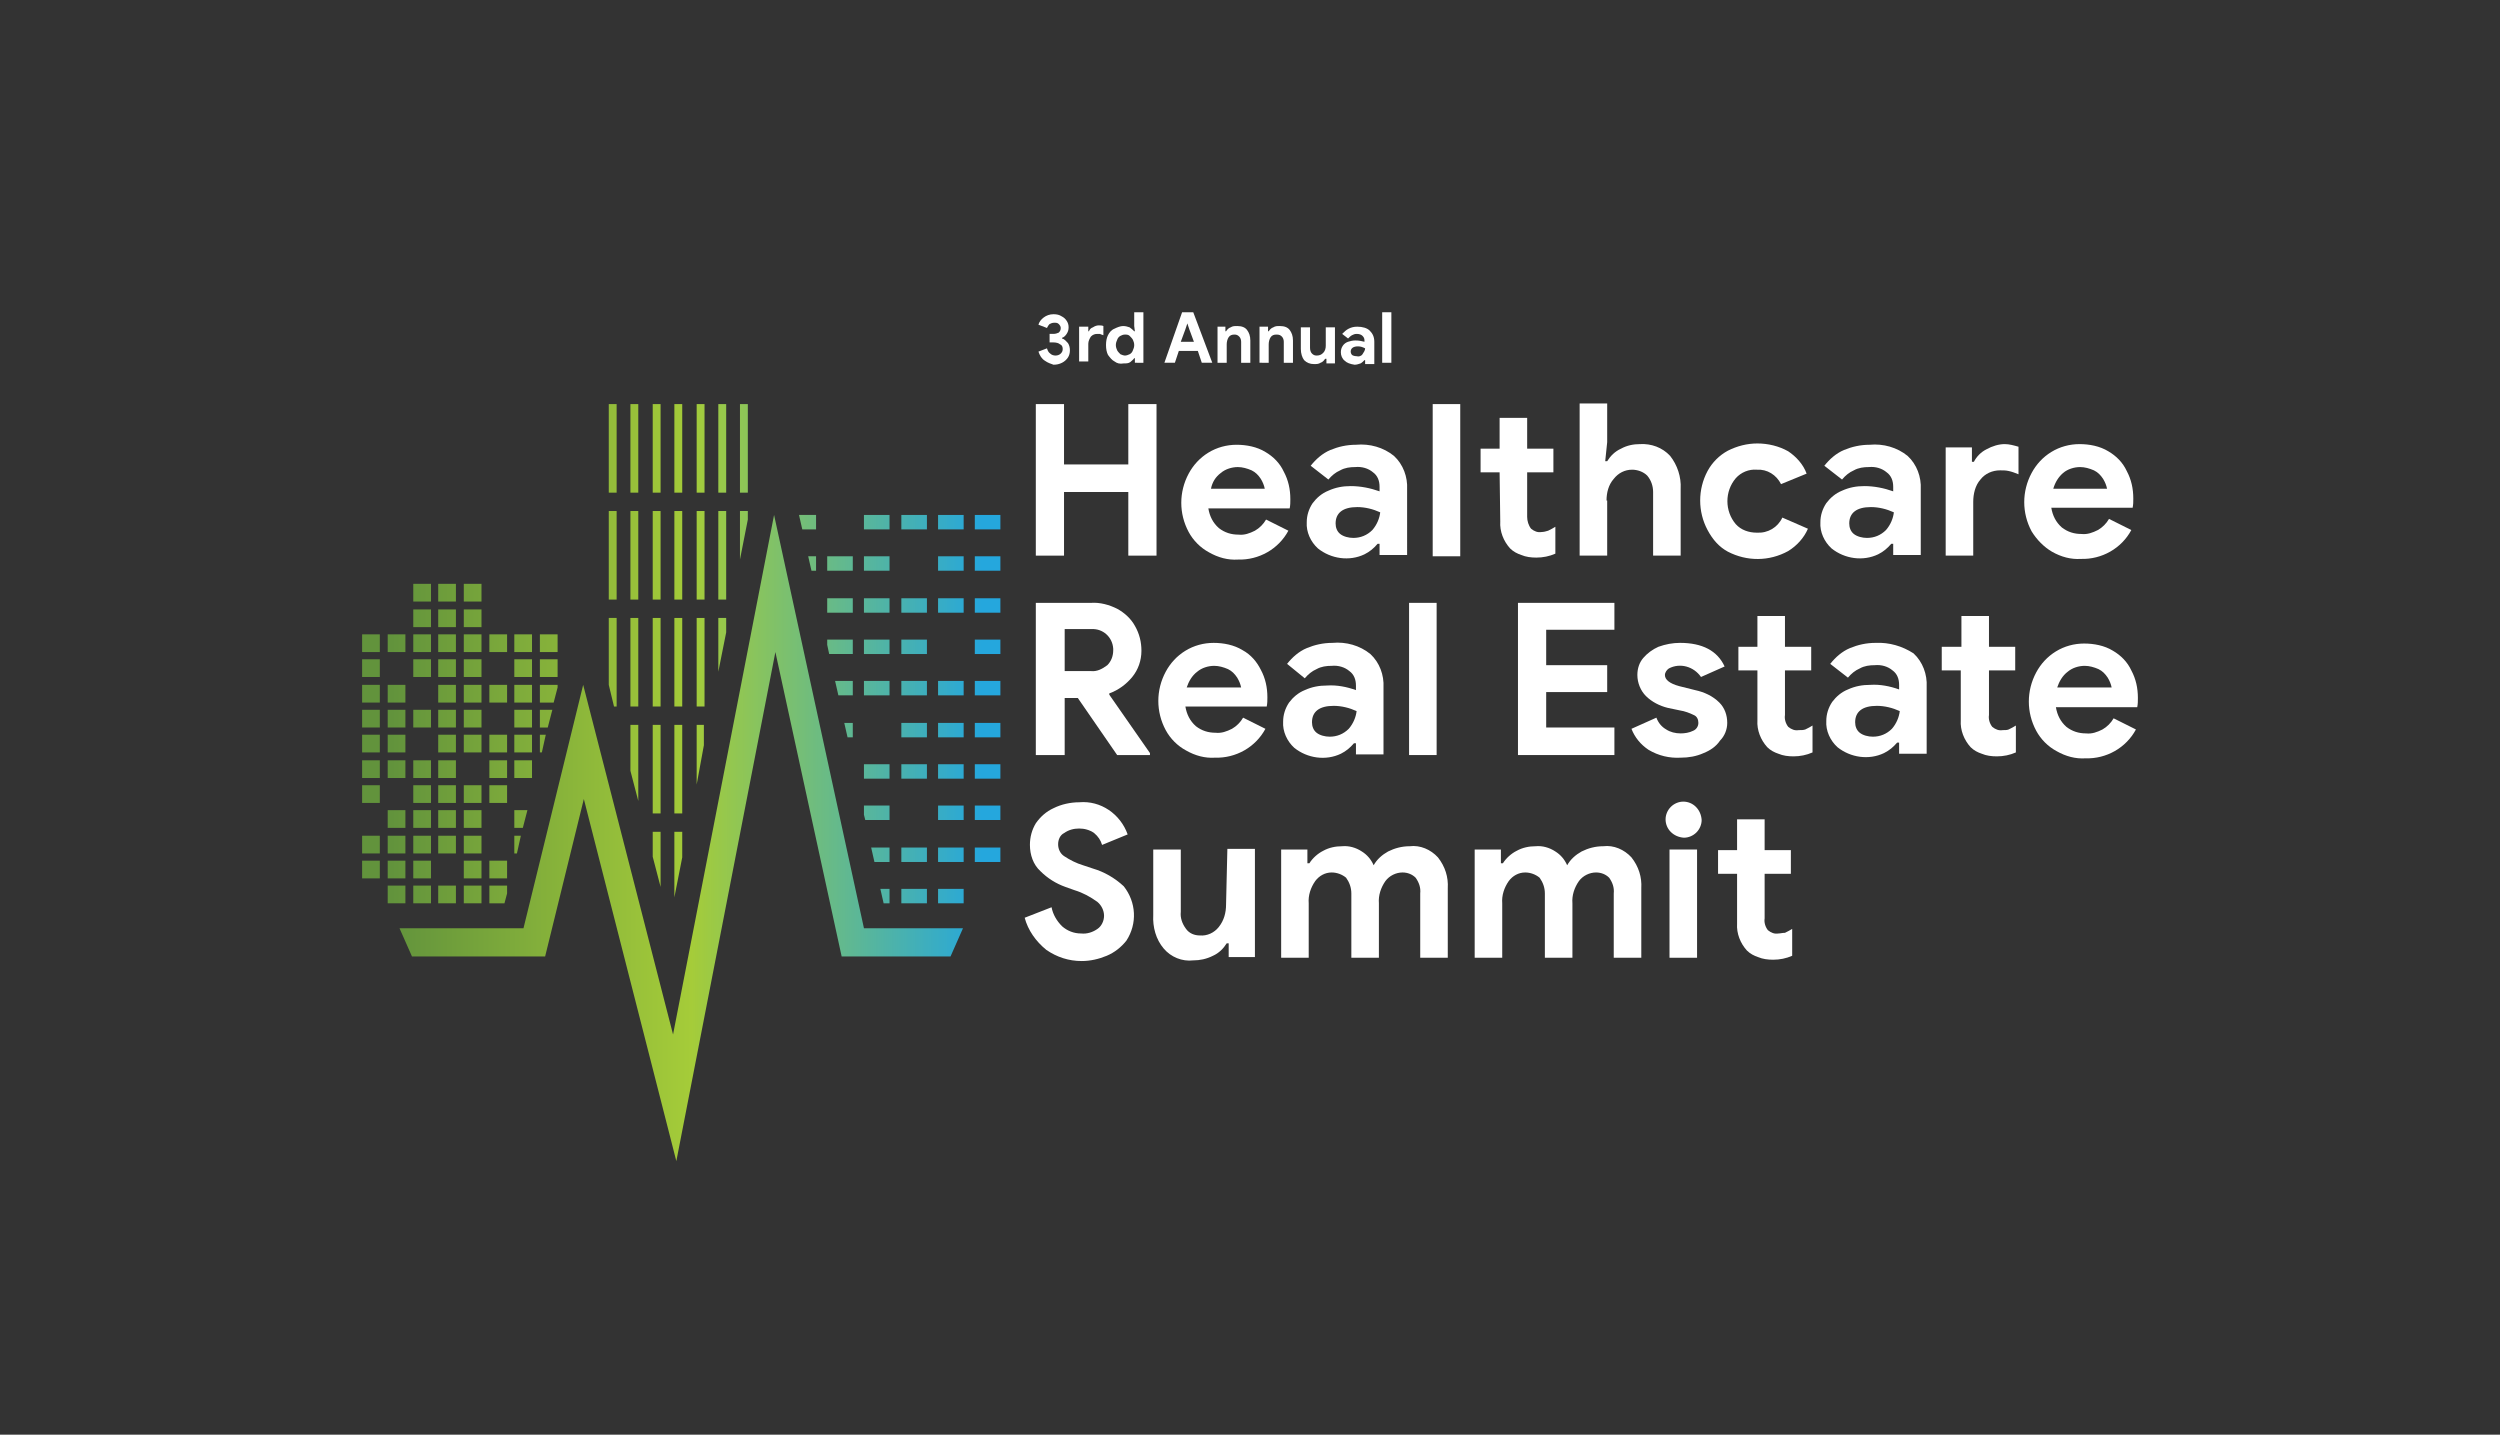 <?xml version="1.0" encoding="utf-8"?>
<!-- Generator: Adobe Illustrator 21.0.2, SVG Export Plug-In . SVG Version: 6.00 Build 0)  -->
<svg version="1.1" id="Layer_1" xmlns="http://www.w3.org/2000/svg" xmlns:xlink="http://www.w3.org/1999/xlink" x="0px" y="0px"
	 width="381.1px" height="218.7px" viewBox="0 0 381.1 218.7" style="enable-background:new 0 0 381.1 218.7;" xml:space="preserve"
	>
<rect x="0" y="0" width="381.1" height="218.7" fill="#333333" stroke="none"/>
<style type="text/css">
	.st0{fill:#FFFFFF;}
	.st1{fill:url(#SVGID_1_);}
	.st2{fill:url(#SVGID_2_);}
	.st3{fill:url(#SVGID_3_);}
	.st4{fill:url(#SVGID_4_);}
	.st5{fill:url(#SVGID_5_);}
	.st6{fill:url(#SVGID_6_);}
	.st7{fill:url(#SVGID_7_);}
	.st8{fill:url(#SVGID_8_);}
	.st9{fill:url(#SVGID_9_);}
	.st10{fill:url(#SVGID_10_);}
	.st11{fill:url(#SVGID_11_);}
	.st12{fill:url(#SVGID_12_);}
	.st13{fill:url(#SVGID_13_);}
	.st14{fill:url(#SVGID_14_);}
	.st15{fill:url(#SVGID_15_);}
	.st16{fill:url(#SVGID_16_);}
	.st17{fill:url(#SVGID_17_);}
	.st18{fill:url(#SVGID_18_);}
	.st19{fill:url(#SVGID_19_);}
	.st20{fill:url(#SVGID_20_);}
	.st21{fill:url(#SVGID_21_);}
	.st22{fill:url(#SVGID_22_);}
	.st23{fill:url(#SVGID_23_);}
	.st24{fill:url(#SVGID_24_);}
	.st25{fill:url(#SVGID_25_);}
	.st26{fill:url(#SVGID_26_);}
	.st27{fill:url(#SVGID_27_);}
	.st28{fill:url(#SVGID_28_);}
	.st29{fill:url(#SVGID_29_);}
	.st30{fill:url(#SVGID_30_);}
	.st31{fill:url(#SVGID_31_);}
	.st32{fill:url(#SVGID_32_);}
	.st33{fill:url(#SVGID_33_);}
	.st34{fill:url(#SVGID_34_);}
	.st35{fill:url(#SVGID_35_);}
	.st36{fill:url(#SVGID_36_);}
	.st37{fill:url(#SVGID_37_);}
	.st38{fill:url(#SVGID_38_);}
	.st39{fill:url(#SVGID_39_);}
	.st40{fill:url(#SVGID_40_);}
	.st41{fill:url(#SVGID_41_);}
	.st42{fill:url(#SVGID_42_);}
	.st43{fill:url(#SVGID_43_);}
	.st44{fill:url(#SVGID_44_);}
	.st45{fill:url(#SVGID_45_);}
	.st46{fill:url(#SVGID_46_);}
	.st47{fill:url(#SVGID_47_);}
	.st48{fill:url(#SVGID_48_);}
	.st49{fill:url(#SVGID_49_);}
	.st50{fill:url(#SVGID_50_);}
	.st51{fill:url(#SVGID_51_);}
	.st52{fill:url(#SVGID_52_);}
	.st53{fill:url(#SVGID_53_);}
	.st54{fill:url(#SVGID_54_);}
	.st55{fill:url(#SVGID_55_);}
	.st56{fill:url(#SVGID_56_);}
	.st57{fill:url(#SVGID_57_);}
	.st58{fill:url(#SVGID_58_);}
	.st59{fill:url(#SVGID_59_);}
	.st60{fill:url(#SVGID_60_);}
	.st61{fill:url(#SVGID_61_);}
	.st62{fill:url(#SVGID_62_);}
	.st63{fill:url(#SVGID_63_);}
	.st64{fill:url(#SVGID_64_);}
	.st65{fill:url(#SVGID_65_);}
	.st66{fill:url(#SVGID_66_);}
	.st67{fill:url(#SVGID_67_);}
	.st68{fill:url(#SVGID_68_);}
	.st69{fill:url(#SVGID_69_);}
	.st70{fill:url(#SVGID_70_);}
	.st71{fill:url(#SVGID_71_);}
	.st72{fill:url(#SVGID_72_);}
	.st73{fill:url(#SVGID_73_);}
	.st74{fill:url(#SVGID_74_);}
	.st75{fill:url(#SVGID_75_);}
	.st76{fill:url(#SVGID_76_);}
	.st77{fill:url(#SVGID_77_);}
	.st78{fill:url(#SVGID_78_);}
	.st79{fill:url(#SVGID_79_);}
	.st80{fill:url(#SVGID_80_);}
	.st81{fill:url(#SVGID_81_);}
	.st82{fill:url(#SVGID_82_);}
	.st83{fill:url(#SVGID_83_);}
	.st84{fill:url(#SVGID_84_);}
	.st85{fill:url(#SVGID_85_);}
	.st86{fill:url(#SVGID_86_);}
	.st87{fill:url(#SVGID_87_);}
	.st88{fill:url(#SVGID_88_);}
	.st89{fill:url(#SVGID_89_);}
	.st90{fill:url(#SVGID_90_);}
	.st91{fill:url(#SVGID_91_);}
	.st92{fill:url(#SVGID_92_);}
	.st93{fill:url(#SVGID_93_);}
	.st94{fill:url(#SVGID_94_);}
	.st95{fill:url(#SVGID_95_);}
	.st96{fill:url(#SVGID_96_);}
	.st97{fill:url(#SVGID_97_);}
	.st98{fill:url(#SVGID_98_);}
	.st99{fill:url(#SVGID_99_);}
	.st100{fill:url(#SVGID_100_);}
	.st101{fill:url(#SVGID_101_);}
	.st102{fill:url(#SVGID_102_);}
	.st103{fill:url(#SVGID_103_);}
	.st104{fill:url(#SVGID_104_);}
	.st105{fill:url(#SVGID_105_);}
	.st106{fill:url(#SVGID_106_);}
	.st107{fill:url(#SVGID_107_);}
	.st108{fill:url(#SVGID_108_);}
	.st109{fill:url(#SVGID_109_);}
	.st110{fill:url(#SVGID_110_);}
	.st111{fill:url(#SVGID_111_);}
	.st112{fill:url(#SVGID_112_);}
	.st113{fill:url(#SVGID_113_);}
	.st114{fill:url(#SVGID_114_);}
	.st115{fill:url(#SVGID_115_);}
	.st116{fill:url(#SVGID_116_);}
	.st117{fill:url(#SVGID_117_);}
	.st118{fill:url(#SVGID_118_);}
	.st119{fill:url(#SVGID_119_);}
	.st120{fill:url(#SVGID_120_);}
	.st121{fill:url(#SVGID_121_);}
	.st122{fill:url(#SVGID_122_);}
	.st123{fill:url(#SVGID_123_);}
	.st124{fill:url(#SVGID_124_);}
	.st125{fill:url(#SVGID_125_);}
	.st126{fill:url(#SVGID_126_);}
	.st127{fill:url(#SVGID_127_);}
	.st128{fill:url(#SVGID_128_);}
	.st129{fill:url(#SVGID_129_);}
	.st130{fill:url(#SVGID_130_);}
	.st131{fill:url(#SVGID_131_);}
	.st132{fill:url(#SVGID_132_);}
	.st133{fill:url(#SVGID_133_);}
	.st134{fill:url(#SVGID_134_);}
	.st135{fill:url(#SVGID_135_);}
	.st136{fill:url(#SVGID_136_);}
	.st137{fill:url(#SVGID_137_);}
	.st138{fill:url(#SVGID_138_);}
	.st139{fill:url(#SVGID_139_);}
	.st140{fill:url(#SVGID_140_);}
	.st141{fill:url(#SVGID_141_);}
	.st142{fill:url(#SVGID_142_);}
</style>
<title>HRES 2ndAnnual Logo White</title>
<g>
	<polygon class="st0" points="162.2,75 172,75 172,84.7 176.3,84.7 176.3,61.6 172,61.6 172,70.8 162.2,70.8 162.2,61.6 157.9,61.6 
		157.9,84.7 162.2,84.7 	"/>
	<path class="st0" d="M193,79.2c-0.4,0.7-1,1.3-1.7,1.7c-0.8,0.4-1.6,0.7-2.5,0.6c-1.1,0-2.1-0.3-3-1c-0.9-0.8-1.4-1.8-1.6-3h12.4
		c0.1-0.5,0.1-0.9,0.1-1.4c0-1.5-0.3-2.9-1-4.2c-0.6-1.3-1.6-2.3-2.8-3c-1.3-0.8-2.9-1.1-4.4-1.1c-1.5,0-3,0.4-4.3,1.2
		c-1.3,0.8-2.3,1.9-3,3.2c-1.5,2.8-1.5,6.1,0,8.9c0.7,1.3,1.8,2.4,3.1,3.1c1.4,0.8,2.9,1.2,4.4,1.1c3.2,0.1,6.2-1.6,7.7-4.4
		L193,79.2z M186.1,72.1c0.7-0.6,1.7-0.9,2.6-0.9c0.7,0,1.4,0.2,2.1,0.5c0.6,0.3,1,0.7,1.4,1.3c0.3,0.5,0.5,1,0.6,1.5h-8.2
		C184.8,73.5,185.3,72.7,186.1,72.1L186.1,72.1z"/>
	<path class="st0" d="M205.9,74.1c-1.2,0-2.3,0.2-3.4,0.7c-1,0.4-1.8,1.1-2.4,1.9c-0.6,0.9-0.9,1.9-0.9,2.9c-0.1,1.5,0.6,3,1.7,4
		c2,1.6,4.8,2,7.1,0.9c0.8-0.4,1.4-0.9,2-1.6h0.3v1.7h4.2V74.6c0.1-1.9-0.6-3.8-2-5.1c-1.6-1.3-3.7-1.9-5.8-1.7
		c-1.4,0-2.7,0.3-3.9,0.8c-1.2,0.5-2.2,1.4-3,2.4l2.7,2.1c0.5-0.6,1.1-1.1,1.8-1.4c0.7-0.4,1.5-0.5,2.3-0.5c1-0.1,2,0.2,2.7,0.8
		c0.7,0.5,1,1.3,1,2.2v0.7C208.9,74.4,207.4,74.1,205.9,74.1z M209.2,80.8c-0.8,0.8-1.8,1.2-2.9,1.2c-0.7,0-1.5-0.2-2-0.6
		c-0.5-0.4-0.7-1-0.7-1.6c0-1.6,1.1-2.5,3.3-2.5c1.2,0,2.4,0.3,3.5,0.8C210.3,79,209.9,80,209.2,80.8z"/>
	<rect x="218.4" y="61.6" class="st0" width="4.2" height="23.2"/>
	<path class="st0" d="M228.7,79.5c-0.1,1.5,0.5,3,1.5,4.1c0.5,0.5,1.1,0.8,1.7,1c0.7,0.3,1.5,0.4,2.3,0.4c1,0,2-0.2,2.9-0.6v-4.1
		c-0.3,0.2-0.7,0.4-1.1,0.6c-0.3,0.1-0.7,0.2-1,0.2c-0.6,0.1-1.1-0.1-1.6-0.5c-0.4-0.5-0.6-1.2-0.6-1.8v-6.8h4v-3.6h-4v-4.7h-4.2
		v4.7h-2.9v3.6h2.9L228.7,79.5z"/>
	<path class="st0" d="M244.9,76.3c0-1.2,0.3-2.4,1.1-3.3c0.7-0.9,1.7-1.4,2.8-1.4c0.8,0,1.7,0.3,2.3,0.9c0.6,0.7,0.9,1.6,0.9,2.5
		v9.7h4.2V74.5c0.1-1.8-0.5-3.6-1.6-5c-1.2-1.3-2.9-1.9-4.6-1.8c-1,0-2,0.2-2.9,0.7c-0.9,0.4-1.6,1.1-2.1,1.9h-0.3l0.3-2.9v-5.9
		h-4.2v23.2h4.2V76.3z"/>
	<path class="st0" d="M263.4,84.1c2.9,1.5,6.3,1.5,9.2-0.1c1.3-0.8,2.4-2,3-3.4l-3.9-1.7c-0.7,1.5-2.2,2.4-3.9,2.3
		c-1.2,0-2.4-0.4-3.2-1.3c-1.7-2-1.7-5,0-7c0.8-0.9,2-1.4,3.2-1.3c1.6-0.1,3,0.8,3.7,2.2l3.9-1.6c-0.5-1.4-1.6-2.6-2.8-3.4
		c-1.4-0.8-3.1-1.2-4.7-1.2c-1.6,0-3.1,0.4-4.5,1.1c-1.3,0.7-2.4,1.8-3.1,3.1c-1.5,2.8-1.5,6.2,0,9
		C261.1,82.3,262.1,83.4,263.4,84.1z"/>
	<path class="st0" d="M284.2,74.1c-1.2,0-2.3,0.2-3.4,0.7c-1,0.4-1.8,1.1-2.4,1.9c-0.6,0.9-0.9,1.9-0.9,2.9c-0.1,1.5,0.6,3,1.7,4
		c2,1.6,4.8,2,7.1,0.9c0.8-0.4,1.4-0.9,2-1.6h0.3v1.7h4.2V74.6c0.1-1.9-0.6-3.8-2-5.1c-1.6-1.3-3.7-1.9-5.8-1.7
		c-1.4,0-2.7,0.3-3.9,0.8c-1.2,0.5-2.2,1.4-3,2.4l2.7,2.1c0.5-0.6,1.1-1.1,1.8-1.4c0.7-0.4,1.5-0.5,2.3-0.5c1-0.1,2,0.2,2.7,0.8
		c0.7,0.5,1,1.3,1,2.2v0.7C287.2,74.4,285.7,74.1,284.2,74.1z M287.5,80.8c-0.8,0.8-1.8,1.2-2.9,1.2c-0.7,0-1.5-0.2-2-0.6
		c-0.5-0.4-0.7-1-0.7-1.6c0-1.6,1.1-2.5,3.3-2.5c1.2,0,2.4,0.3,3.5,0.8C288.6,79,288.2,80,287.5,80.8L287.5,80.8z"/>
	<path class="st0" d="M302.8,68.5c-0.8,0.4-1.5,1.1-1.9,1.9h-0.3v-2.2h-4v16.5h4.2v-8.2c0-1.2,0.3-2.5,1.1-3.4
		c0.7-0.9,1.8-1.4,3-1.4c0.4,0,0.9,0,1.3,0.1c0.5,0.1,1,0.3,1.5,0.5v-4.2c-0.7-0.2-1.4-0.4-2.1-0.4C304.7,67.7,303.7,68,302.8,68.5z
		"/>
	<path class="st0" d="M312.8,84.1c1.4,0.8,2.9,1.2,4.4,1.1c3.2,0.1,6.2-1.6,7.7-4.4l-3.4-1.7c-0.4,0.7-1,1.3-1.7,1.7
		c-0.8,0.4-1.6,0.7-2.5,0.6c-1.1,0-2.1-0.3-3-1c-0.9-0.8-1.4-1.8-1.6-3h12.4c0.1-0.5,0.1-0.9,0.1-1.4c0-1.5-0.3-2.9-1-4.2
		c-0.6-1.3-1.6-2.3-2.8-3c-1.3-0.8-2.9-1.1-4.4-1.1c-1.5,0-3,0.4-4.3,1.2c-1.3,0.8-2.3,1.9-3,3.2c-1.5,2.8-1.5,6.1,0,8.9
		C310.5,82.3,311.6,83.4,312.8,84.1z M314.5,72.1c0.7-0.6,1.7-0.9,2.6-0.9c0.7,0,1.4,0.2,2.1,0.5c0.6,0.3,1,0.7,1.4,1.3
		c0.3,0.5,0.5,1,0.6,1.5H313C313.3,73.5,313.8,72.7,314.5,72.1L314.5,72.1z"/>
	<path class="st0" d="M169.1,105.7c1.4-0.5,2.6-1.4,3.5-2.5c0.9-1.1,1.4-2.5,1.4-4c0-1.3-0.3-2.6-1-3.8c-0.6-1.1-1.6-2-2.7-2.6
		c-1.2-0.6-2.6-1-4-0.9h-8.4v23.2h4.4v-8.7h2l6,8.7h5v-0.3l-6.2-8.9L169.1,105.7z M166.3,102.3h-4v-6.4h4.1c1.7-0.1,3.2,1.2,3.3,3
		c0,0.1,0,0.2,0,0.2c0,0.9-0.3,1.7-0.9,2.3C168,102,167.2,102.4,166.3,102.3z"/>
	<path class="st0" d="M189.4,99.1c-1.3-0.8-2.9-1.1-4.4-1.1c-1.5,0-3,0.4-4.3,1.2c-1.3,0.8-2.3,1.9-3,3.2c-1.5,2.8-1.5,6.1,0,8.9
		c0.7,1.3,1.8,2.4,3.1,3.1c1.4,0.8,2.9,1.2,4.4,1.1c3.2,0.1,6.2-1.6,7.7-4.4l-3.4-1.7c-0.4,0.7-1,1.3-1.7,1.7
		c-0.8,0.4-1.6,0.7-2.5,0.6c-1.1,0-2.1-0.3-3-1c-0.9-0.8-1.4-1.8-1.6-3h12.4c0.1-0.5,0.1-0.9,0.1-1.4c0-1.5-0.3-2.9-1-4.2
		C191.6,100.9,190.7,99.8,189.4,99.1z M180.9,104.8c0.3-0.9,0.8-1.8,1.6-2.4c0.7-0.6,1.7-0.9,2.6-0.9c0.7,0,1.4,0.2,2.1,0.5
		c0.6,0.3,1,0.7,1.4,1.3c0.3,0.5,0.5,1,0.6,1.5L180.9,104.8z"/>
	<path class="st0" d="M198.9,103.4c0.5-0.6,1.1-1.1,1.8-1.4c0.7-0.4,1.5-0.5,2.3-0.5c1-0.1,2,0.2,2.7,0.8c0.7,0.5,1,1.3,1,2.2v0.7
		c-1.4-0.5-2.9-0.8-4.4-0.7c-1.2,0-2.3,0.2-3.4,0.7c-1,0.4-1.8,1.1-2.4,1.9c-0.6,0.9-0.9,1.9-0.9,2.9c-0.1,1.5,0.6,3,1.7,4
		c2,1.6,4.8,2,7.1,0.9c0.8-0.4,1.4-0.9,2-1.6h0.3v1.7h4.2v-10.2c0.1-1.9-0.6-3.8-2-5.1c-1.6-1.3-3.7-1.9-5.8-1.7
		c-1.4,0-2.7,0.3-3.9,0.8c-1.2,0.5-2.2,1.4-3,2.4L198.9,103.4z M205.6,111.1c-0.8,0.8-1.8,1.2-2.9,1.2c-0.7,0-1.5-0.2-2-0.6
		c-0.5-0.4-0.7-1-0.7-1.6c0-1.6,1.1-2.5,3.3-2.5c1.2,0,2.4,0.3,3.5,0.8C206.7,109.3,206.3,110.3,205.6,111.1L205.6,111.1z"/>
	<rect x="214.8" y="91.9" class="st0" width="4.2" height="23.2"/>
	<polygon class="st0" points="246.1,96 246.1,91.9 231.4,91.9 231.4,115.1 246.1,115.1 246.1,110.9 235.7,110.9 235.7,105.5 
		245,105.5 245,101.4 235.7,101.4 235.7,96 	"/>
	<path class="st0" d="M263.3,110.2c0-1.2-0.4-2.3-1.2-3.1c-1-1-2.3-1.6-3.7-1.9l-2.4-0.6c-1.5-0.4-2.2-1-2.2-1.7
		c0-0.4,0.3-0.8,0.6-1c1.7-0.9,3.8-0.3,4.9,1.3l3.6-1.6c-1.1-2.4-3.4-3.6-6.8-3.6c-1.1,0-2.2,0.2-3.3,0.6c-0.9,0.4-1.7,1-2.3,1.7
		c-0.6,0.7-0.9,1.6-0.9,2.6c0,1.2,0.5,2.4,1.3,3.2c0.9,0.9,2.1,1.5,3.3,1.8l1.9,0.4c0.7,0.1,1.5,0.4,2.1,0.7
		c0.5,0.2,0.7,0.7,0.7,1.2c0,0.5-0.3,1-0.8,1.2c-0.6,0.3-1.3,0.4-1.9,0.4c-0.8,0-1.6-0.2-2.2-0.6c-0.7-0.4-1.2-1-1.5-1.8l-3.8,1.7
		c0.5,1.3,1.4,2.4,2.6,3.2c1.5,0.9,3.2,1.3,4.9,1.2c1.2,0,2.4-0.2,3.5-0.7c1-0.4,1.9-1,2.5-1.9C262.9,112.2,263.3,111.2,263.3,110.2
		z"/>
	<path class="st0" d="M274.2,111.3c-0.6,0.1-1.1-0.1-1.6-0.5c-0.4-0.5-0.6-1.2-0.5-1.8v-6.8h4v-3.6h-4v-4.7h-4.2v4.7H265v3.6h2.9
		v7.6c-0.1,1.5,0.5,3,1.5,4.1c0.5,0.5,1.1,0.8,1.7,1c0.7,0.3,1.5,0.4,2.3,0.4c1,0,2-0.2,2.9-0.6v-4.1c-0.3,0.2-0.7,0.4-1.1,0.6
		C274.9,111.3,274.6,111.3,274.2,111.3z"/>
	<path class="st0" d="M285.9,98c-1.4,0-2.7,0.3-3.9,0.8c-1.2,0.5-2.2,1.4-3,2.4l2.7,2.1c0.5-0.6,1.1-1.1,1.8-1.4
		c0.7-0.4,1.5-0.5,2.3-0.5c1-0.1,2,0.2,2.7,0.8c0.7,0.5,1,1.3,1,2.2v0.7c-1.4-0.5-2.9-0.8-4.4-0.7c-1.2,0-2.3,0.2-3.4,0.7
		c-1,0.4-1.8,1.1-2.4,1.9c-0.6,0.9-0.9,1.9-0.9,2.9c-0.1,1.5,0.6,3,1.7,4c2,1.6,4.8,2,7.1,0.9c0.8-0.4,1.4-0.9,2-1.6h0.3v1.7h4.2
		v-10.2c0.1-1.9-0.6-3.8-2-5.1C290,98.5,288,97.9,285.9,98z M288.4,111.1c-0.8,0.8-1.8,1.2-2.9,1.2c-0.7,0-1.5-0.2-2-0.6
		c-0.5-0.4-0.7-1-0.7-1.6c0-1.6,1.1-2.5,3.3-2.5c1.2,0,2.4,0.3,3.5,0.8C289.5,109.3,289.1,110.3,288.4,111.1z"/>
	<path class="st0" d="M305.3,111.3c-0.6,0.1-1.1-0.1-1.6-0.5c-0.4-0.5-0.6-1.2-0.5-1.8v-6.8h4v-3.6h-4v-4.7h-4.2v4.7H296v3.6h2.9
		v7.6c-0.1,1.5,0.5,3,1.5,4.1c0.5,0.5,1.1,0.8,1.7,1c0.7,0.3,1.5,0.4,2.3,0.4c1,0,2-0.2,2.9-0.6v-4.1c-0.3,0.2-0.7,0.4-1.1,0.6
		C306,111.3,305.6,111.3,305.3,111.3z"/>
	<path class="st0" d="M325.9,106.4c0-1.5-0.3-2.9-1-4.2c-0.6-1.3-1.6-2.3-2.8-3c-1.3-0.8-2.9-1.1-4.4-1.1c-1.5,0-3,0.4-4.3,1.2
		c-1.3,0.8-2.3,1.9-3,3.2c-1.5,2.8-1.5,6.1,0,8.9c0.7,1.3,1.8,2.4,3.1,3.1c1.4,0.8,2.9,1.2,4.4,1.1c3.2,0.1,6.2-1.6,7.7-4.4
		l-3.4-1.7c-0.4,0.7-1,1.3-1.7,1.7c-0.8,0.4-1.6,0.7-2.5,0.6c-1.1,0-2.1-0.3-3-1c-0.9-0.8-1.4-1.8-1.6-3h12.4
		C325.9,107.3,325.9,106.9,325.9,106.4z M313.6,104.8c0.3-0.9,0.8-1.8,1.6-2.4c0.7-0.6,1.7-0.9,2.6-0.9c0.7,0,1.4,0.2,2.1,0.5
		c0.6,0.3,1,0.7,1.4,1.3c0.3,0.5,0.5,1,0.6,1.5L313.6,104.8z"/>
	<path class="st0" d="M166.6,132.4l-1.5-0.5c-1-0.3-2-0.8-2.9-1.4c-0.6-0.4-0.9-1.1-0.9-1.8c0-0.7,0.3-1.4,0.9-1.7
		c0.7-0.5,1.5-0.7,2.3-0.7c0.8,0,1.6,0.2,2.3,0.7c0.6,0.5,1,1.1,1.2,1.8l3.9-1.6c-1.1-3.1-4.1-5.2-7.4-4.9c-1.3,0-2.7,0.3-3.9,0.9
		c-1.1,0.5-2,1.3-2.7,2.3c-0.6,1-0.9,2.1-0.9,3.3c0,1.5,0.5,3,1.6,4c1.1,1.1,2.4,1.9,3.8,2.4l1.4,0.5c1.3,0.4,2.4,1,3.5,1.8
		c0.6,0.5,1,1.3,1,2.1c0,0.8-0.4,1.6-1,2c-0.7,0.5-1.6,0.8-2.5,0.7c-1.1,0-2.1-0.4-2.9-1.1c-0.8-0.8-1.4-1.8-1.6-2.9l-4.1,1.6
		c0.5,1.9,1.7,3.6,3.3,4.9c1.6,1.1,3.4,1.7,5.4,1.7c1.3,0,2.6-0.3,3.8-0.8c1.2-0.5,2.2-1.3,3-2.3c1.7-2.6,1.5-5.9-0.4-8.3
		C169.9,133.8,168.3,132.9,166.6,132.4z"/>
	<path class="st0" d="M186.9,137.9c0,1.2-0.3,2.4-1.1,3.4c-0.7,0.9-1.8,1.4-2.9,1.3c-0.8,0-1.6-0.3-2.1-1c-0.6-0.8-0.9-1.7-0.8-2.6
		v-9.5h-4.2v10c-0.1,1.8,0.4,3.7,1.6,5.1c1.1,1.3,2.8,2,4.5,1.8c1,0,2-0.2,3-0.7c0.9-0.4,1.6-1.1,2.1-1.9h0.3v2.1h4v-16.5h-4.2
		L186.9,137.9z"/>
	<path class="st0" d="M214.9,129c-1.2,0-2.3,0.3-3.3,0.8c-0.9,0.5-1.7,1.2-2.2,2.1c-0.4-0.9-1-1.6-1.8-2.1c-0.9-0.6-2-0.9-3-0.8
		c-1,0-2,0.2-2.9,0.7c-0.8,0.4-1.6,1.1-2.1,1.9h-0.3v-2.1h-4V146h4.2v-8.3c-0.1-1.2,0.3-2.4,1-3.4c0.6-0.8,1.5-1.3,2.5-1.3
		c0.8,0,1.6,0.3,2.2,0.8c0.5,0.7,0.8,1.5,0.8,2.4v9.8h4.2v-8.3c-0.1-1.2,0.3-2.4,1-3.4c0.6-0.8,1.6-1.3,2.6-1.3c0.8,0,1.5,0.3,2,0.8
		c0.5,0.7,0.8,1.5,0.7,2.4v9.8h4.2v-10.6c0.1-1.7-0.4-3.3-1.5-4.7C218.1,129.5,216.5,128.8,214.9,129z"/>
	<path class="st0" d="M244.4,129c-1.2,0-2.3,0.3-3.3,0.8c-0.9,0.5-1.7,1.2-2.2,2.1c-0.4-0.9-1-1.6-1.8-2.1c-0.9-0.6-2-0.9-3-0.8
		c-1,0-2,0.2-2.9,0.7c-0.8,0.4-1.6,1.1-2.1,1.9h-0.3v-2.1h-4V146h4.2v-8.3c-0.1-1.2,0.3-2.4,1-3.4c0.6-0.8,1.5-1.3,2.5-1.3
		c0.8,0,1.6,0.3,2.2,0.8c0.5,0.7,0.8,1.5,0.8,2.4v9.8h4.2v-8.3c-0.1-1.2,0.3-2.4,1-3.4c0.6-0.8,1.6-1.3,2.6-1.3c0.8,0,1.5,0.3,2,0.8
		c0.5,0.7,0.8,1.5,0.7,2.4v9.8h4.2v-10.6c0.1-1.7-0.4-3.3-1.5-4.7C247.6,129.5,246,128.8,244.4,129z"/>
	<path class="st0" d="M256.6,122.2c-0.7,0-1.4,0.3-1.9,0.8c-0.5,0.5-0.8,1.2-0.8,1.9c0,1.5,1.2,2.7,2.8,2.8c0.7,0,1.4-0.3,1.9-0.8
		c0.5-0.5,0.8-1.2,0.8-1.9C259.3,123.4,258.1,122.2,256.6,122.2C256.6,122.2,256.6,122.2,256.6,122.2z"/>
	<rect x="254.5" y="129.5" class="st0" width="4.2" height="16.5"/>
	<path class="st0" d="M271.1,142.3c-0.6,0.1-1.1-0.1-1.6-0.5c-0.4-0.5-0.6-1.2-0.5-1.8v-6.8h4v-3.6h-4v-4.7h-4.2v4.7h-2.9v3.6h2.9
		v7.6c-0.1,1.5,0.5,3,1.5,4.1c0.5,0.5,1.1,0.8,1.7,1c0.7,0.3,1.5,0.4,2.3,0.4c1,0,2-0.2,2.9-0.6v-4.1c-0.3,0.2-0.7,0.4-1.1,0.6
		C271.7,142.2,271.4,142.3,271.1,142.3z"/>
	<g>
		
			<linearGradient id="SVGID_1_" gradientUnits="userSpaceOnUse" x1="59.676" y1="92.493" x2="149.694" y2="92.493" gradientTransform="matrix(1 0 0 -1 0 220.22)">
			<stop  offset="0" style="stop-color:#62933C"/>
			<stop  offset="0.508" style="stop-color:#A5CC39"/>
			<stop  offset="1" style="stop-color:#25A7DD"/>
		</linearGradient>
		<polygon class="st1" points="103.1,177 89,121.8 83.1,145.8 62.8,145.8 60.9,141.5 79.8,141.5 88.9,104.4 102.6,157.7 118,78.5 
			131.7,141.5 146.8,141.5 144.9,145.8 128.3,145.8 118.2,99.4 		"/>
		<g>
			
				<linearGradient id="SVGID_2_" gradientUnits="userSpaceOnUse" x1="59.676" y1="151.921" x2="149.694" y2="151.921" gradientTransform="matrix(1 0 0 -1 0 220.22)">
				<stop  offset="0" style="stop-color:#62933C"/>
				<stop  offset="0.508" style="stop-color:#A5CC39"/>
				<stop  offset="1" style="stop-color:#25A7DD"/>
			</linearGradient>
			<rect x="92.8" y="61.6" class="st2" width="1.2" height="13.5"/>
			
				<linearGradient id="SVGID_3_" gradientUnits="userSpaceOnUse" x1="59.676" y1="135.613" x2="149.694" y2="135.613" gradientTransform="matrix(1 0 0 -1 0 220.22)">
				<stop  offset="0" style="stop-color:#62933C"/>
				<stop  offset="0.508" style="stop-color:#A5CC39"/>
				<stop  offset="1" style="stop-color:#25A7DD"/>
			</linearGradient>
			<rect x="92.8" y="77.9" class="st3" width="1.2" height="13.5"/>
			
				<linearGradient id="SVGID_4_" gradientUnits="userSpaceOnUse" x1="59.676" y1="119.305" x2="149.694" y2="119.305" gradientTransform="matrix(1 0 0 -1 0 220.22)">
				<stop  offset="0" style="stop-color:#62933C"/>
				<stop  offset="0.508" style="stop-color:#A5CC39"/>
				<stop  offset="1" style="stop-color:#25A7DD"/>
			</linearGradient>
			<polygon class="st4" points="93.6,107.7 94,107.7 94,94.2 92.8,94.2 92.8,104.4 			"/>
			
				<linearGradient id="SVGID_5_" gradientUnits="userSpaceOnUse" x1="59.676" y1="151.921" x2="149.694" y2="151.921" gradientTransform="matrix(1 0 0 -1 0 220.22)">
				<stop  offset="0" style="stop-color:#62933C"/>
				<stop  offset="0.508" style="stop-color:#A5CC39"/>
				<stop  offset="1" style="stop-color:#25A7DD"/>
			</linearGradient>
			<rect x="96.1" y="61.6" class="st5" width="1.2" height="13.5"/>
			
				<linearGradient id="SVGID_6_" gradientUnits="userSpaceOnUse" x1="59.676" y1="135.613" x2="149.694" y2="135.613" gradientTransform="matrix(1 0 0 -1 0 220.22)">
				<stop  offset="0" style="stop-color:#62933C"/>
				<stop  offset="0.508" style="stop-color:#A5CC39"/>
				<stop  offset="1" style="stop-color:#25A7DD"/>
			</linearGradient>
			<rect x="96.1" y="77.9" class="st6" width="1.2" height="13.5"/>
			
				<linearGradient id="SVGID_7_" gradientUnits="userSpaceOnUse" x1="59.676" y1="119.305" x2="149.694" y2="119.305" gradientTransform="matrix(1 0 0 -1 0 220.22)">
				<stop  offset="0" style="stop-color:#62933C"/>
				<stop  offset="0.508" style="stop-color:#A5CC39"/>
				<stop  offset="1" style="stop-color:#25A7DD"/>
			</linearGradient>
			<rect x="96.1" y="94.2" class="st7" width="1.2" height="13.5"/>
			
				<linearGradient id="SVGID_8_" gradientUnits="userSpaceOnUse" x1="59.676" y1="103.931" x2="149.694" y2="103.931" gradientTransform="matrix(1 0 0 -1 0 220.22)">
				<stop  offset="0" style="stop-color:#62933C"/>
				<stop  offset="0.508" style="stop-color:#A5CC39"/>
				<stop  offset="1" style="stop-color:#25A7DD"/>
			</linearGradient>
			<polygon class="st8" points="97.3,122.1 97.3,110.5 96.1,110.5 96.1,117.5 			"/>
			
				<linearGradient id="SVGID_9_" gradientUnits="userSpaceOnUse" x1="59.676" y1="151.921" x2="149.694" y2="151.921" gradientTransform="matrix(1 0 0 -1 0 220.22)">
				<stop  offset="0" style="stop-color:#62933C"/>
				<stop  offset="0.508" style="stop-color:#A5CC39"/>
				<stop  offset="1" style="stop-color:#25A7DD"/>
			</linearGradient>
			<rect x="99.5" y="61.6" class="st9" width="1.2" height="13.5"/>
			
				<linearGradient id="SVGID_10_" gradientUnits="userSpaceOnUse" x1="59.676" y1="135.613" x2="149.694" y2="135.613" gradientTransform="matrix(1 0 0 -1 0 220.22)">
				<stop  offset="0" style="stop-color:#62933C"/>
				<stop  offset="0.508" style="stop-color:#A5CC39"/>
				<stop  offset="1" style="stop-color:#25A7DD"/>
			</linearGradient>
			<rect x="99.5" y="77.9" class="st10" width="1.2" height="13.5"/>
			
				<linearGradient id="SVGID_11_" gradientUnits="userSpaceOnUse" x1="59.676" y1="119.305" x2="149.694" y2="119.305" gradientTransform="matrix(1 0 0 -1 0 220.22)">
				<stop  offset="0" style="stop-color:#62933C"/>
				<stop  offset="0.508" style="stop-color:#A5CC39"/>
				<stop  offset="1" style="stop-color:#25A7DD"/>
			</linearGradient>
			<rect x="99.5" y="94.2" class="st11" width="1.2" height="13.5"/>
			
				<linearGradient id="SVGID_12_" gradientUnits="userSpaceOnUse" x1="59.676" y1="102.999" x2="149.694" y2="102.999" gradientTransform="matrix(1 0 0 -1 0 220.22)">
				<stop  offset="0" style="stop-color:#62933C"/>
				<stop  offset="0.508" style="stop-color:#A5CC39"/>
				<stop  offset="1" style="stop-color:#25A7DD"/>
			</linearGradient>
			<rect x="99.5" y="110.5" class="st12" width="1.2" height="13.5"/>
			
				<linearGradient id="SVGID_13_" gradientUnits="userSpaceOnUse" x1="59.676" y1="89.245" x2="149.694" y2="89.245" gradientTransform="matrix(1 0 0 -1 0 220.22)">
				<stop  offset="0" style="stop-color:#62933C"/>
				<stop  offset="0.508" style="stop-color:#A5CC39"/>
				<stop  offset="1" style="stop-color:#25A7DD"/>
			</linearGradient>
			<polygon class="st13" points="100.7,135.2 100.7,126.8 99.5,126.8 99.5,130.6 			"/>
			
				<linearGradient id="SVGID_14_" gradientUnits="userSpaceOnUse" x1="59.676" y1="151.921" x2="149.694" y2="151.921" gradientTransform="matrix(1 0 0 -1 0 220.22)">
				<stop  offset="0" style="stop-color:#62933C"/>
				<stop  offset="0.508" style="stop-color:#A5CC39"/>
				<stop  offset="1" style="stop-color:#25A7DD"/>
			</linearGradient>
			<rect x="102.8" y="61.6" class="st14" width="1.2" height="13.5"/>
			
				<linearGradient id="SVGID_15_" gradientUnits="userSpaceOnUse" x1="59.676" y1="135.613" x2="149.694" y2="135.613" gradientTransform="matrix(1 0 0 -1 0 220.22)">
				<stop  offset="0" style="stop-color:#62933C"/>
				<stop  offset="0.508" style="stop-color:#A5CC39"/>
				<stop  offset="1" style="stop-color:#25A7DD"/>
			</linearGradient>
			<rect x="102.8" y="77.9" class="st15" width="1.2" height="13.5"/>
			
				<linearGradient id="SVGID_16_" gradientUnits="userSpaceOnUse" x1="59.676" y1="119.305" x2="149.694" y2="119.305" gradientTransform="matrix(1 0 0 -1 0 220.22)">
				<stop  offset="0" style="stop-color:#62933C"/>
				<stop  offset="0.508" style="stop-color:#A5CC39"/>
				<stop  offset="1" style="stop-color:#25A7DD"/>
			</linearGradient>
			<rect x="102.8" y="94.2" class="st16" width="1.2" height="13.5"/>
			
				<linearGradient id="SVGID_17_" gradientUnits="userSpaceOnUse" x1="59.676" y1="102.999" x2="149.694" y2="102.999" gradientTransform="matrix(1 0 0 -1 0 220.22)">
				<stop  offset="0" style="stop-color:#62933C"/>
				<stop  offset="0.508" style="stop-color:#A5CC39"/>
				<stop  offset="1" style="stop-color:#25A7DD"/>
			</linearGradient>
			<rect x="102.8" y="110.5" class="st17" width="1.2" height="13.5"/>
			
				<linearGradient id="SVGID_18_" gradientUnits="userSpaceOnUse" x1="59.676" y1="88.445" x2="149.694" y2="88.445" gradientTransform="matrix(1 0 0 -1 0 220.22)">
				<stop  offset="0" style="stop-color:#62933C"/>
				<stop  offset="0.508" style="stop-color:#A5CC39"/>
				<stop  offset="1" style="stop-color:#25A7DD"/>
			</linearGradient>
			<polygon class="st18" points="104,130.7 104,126.8 102.8,126.8 102.8,136.8 			"/>
			
				<linearGradient id="SVGID_19_" gradientUnits="userSpaceOnUse" x1="59.676" y1="151.921" x2="149.694" y2="151.921" gradientTransform="matrix(1 0 0 -1 0 220.22)">
				<stop  offset="0" style="stop-color:#62933C"/>
				<stop  offset="0.508" style="stop-color:#A5CC39"/>
				<stop  offset="1" style="stop-color:#25A7DD"/>
			</linearGradient>
			<rect x="106.2" y="61.6" class="st19" width="1.2" height="13.5"/>
			
				<linearGradient id="SVGID_20_" gradientUnits="userSpaceOnUse" x1="59.676" y1="135.613" x2="149.694" y2="135.613" gradientTransform="matrix(1 0 0 -1 0 220.22)">
				<stop  offset="0" style="stop-color:#62933C"/>
				<stop  offset="0.508" style="stop-color:#A5CC39"/>
				<stop  offset="1" style="stop-color:#25A7DD"/>
			</linearGradient>
			<rect x="106.2" y="77.9" class="st20" width="1.2" height="13.5"/>
			
				<linearGradient id="SVGID_21_" gradientUnits="userSpaceOnUse" x1="59.676" y1="119.305" x2="149.694" y2="119.305" gradientTransform="matrix(1 0 0 -1 0 220.22)">
				<stop  offset="0" style="stop-color:#62933C"/>
				<stop  offset="0.508" style="stop-color:#A5CC39"/>
				<stop  offset="1" style="stop-color:#25A7DD"/>
			</linearGradient>
			<rect x="106.2" y="94.2" class="st21" width="1.2" height="13.5"/>
			
				<linearGradient id="SVGID_22_" gradientUnits="userSpaceOnUse" x1="59.676" y1="105.183" x2="149.694" y2="105.183" gradientTransform="matrix(1 0 0 -1 0 220.22)">
				<stop  offset="0" style="stop-color:#62933C"/>
				<stop  offset="0.508" style="stop-color:#A5CC39"/>
				<stop  offset="1" style="stop-color:#25A7DD"/>
			</linearGradient>
			<polygon class="st22" points="107.3,113.6 107.3,110.5 106.2,110.5 106.2,119.6 			"/>
			
				<linearGradient id="SVGID_23_" gradientUnits="userSpaceOnUse" x1="59.676" y1="151.921" x2="149.694" y2="151.921" gradientTransform="matrix(1 0 0 -1 0 220.22)">
				<stop  offset="0" style="stop-color:#62933C"/>
				<stop  offset="0.508" style="stop-color:#A5CC39"/>
				<stop  offset="1" style="stop-color:#25A7DD"/>
			</linearGradient>
			<rect x="109.5" y="61.6" class="st23" width="1.2" height="13.5"/>
			
				<linearGradient id="SVGID_24_" gradientUnits="userSpaceOnUse" x1="59.676" y1="135.613" x2="149.694" y2="135.613" gradientTransform="matrix(1 0 0 -1 0 220.22)">
				<stop  offset="0" style="stop-color:#62933C"/>
				<stop  offset="0.508" style="stop-color:#A5CC39"/>
				<stop  offset="1" style="stop-color:#25A7DD"/>
			</linearGradient>
			<rect x="109.5" y="77.9" class="st24" width="1.2" height="13.5"/>
			
				<linearGradient id="SVGID_25_" gradientUnits="userSpaceOnUse" x1="59.676" y1="121.919" x2="149.694" y2="121.919" gradientTransform="matrix(1 0 0 -1 0 220.22)">
				<stop  offset="0" style="stop-color:#62933C"/>
				<stop  offset="0.508" style="stop-color:#A5CC39"/>
				<stop  offset="1" style="stop-color:#25A7DD"/>
			</linearGradient>
			<polygon class="st25" points="110.7,96.4 110.7,94.2 109.5,94.2 109.5,102.4 			"/>
			
				<linearGradient id="SVGID_26_" gradientUnits="userSpaceOnUse" x1="59.676" y1="151.921" x2="149.694" y2="151.921" gradientTransform="matrix(1 0 0 -1 0 220.22)">
				<stop  offset="0" style="stop-color:#62933C"/>
				<stop  offset="0.508" style="stop-color:#A5CC39"/>
				<stop  offset="1" style="stop-color:#25A7DD"/>
			</linearGradient>
			<rect x="112.8" y="61.6" class="st26" width="1.2" height="13.5"/>
			
				<linearGradient id="SVGID_27_" gradientUnits="userSpaceOnUse" x1="59.676" y1="138.656" x2="149.694" y2="138.656" gradientTransform="matrix(1 0 0 -1 0 220.22)">
				<stop  offset="0" style="stop-color:#62933C"/>
				<stop  offset="0.508" style="stop-color:#A5CC39"/>
				<stop  offset="1" style="stop-color:#25A7DD"/>
			</linearGradient>
			<polygon class="st27" points="114,79.2 114,77.9 112.8,77.9 112.8,85.3 			"/>
		</g>
		
			<linearGradient id="SVGID_28_" gradientUnits="userSpaceOnUse" x1="59.676" y1="140.617" x2="149.694" y2="140.617" gradientTransform="matrix(1 0 0 -1 0 220.22)">
			<stop  offset="0" style="stop-color:#62933C"/>
			<stop  offset="0.508" style="stop-color:#A5CC39"/>
			<stop  offset="1" style="stop-color:#25A7DD"/>
		</linearGradient>
		<rect x="148.6" y="78.5" class="st28" width="3.9" height="2.2"/>
		
			<linearGradient id="SVGID_29_" gradientUnits="userSpaceOnUse" x1="59.676" y1="134.284" x2="149.694" y2="134.284" gradientTransform="matrix(1 0 0 -1 0 220.22)">
			<stop  offset="0" style="stop-color:#62933C"/>
			<stop  offset="0.508" style="stop-color:#A5CC39"/>
			<stop  offset="1" style="stop-color:#25A7DD"/>
		</linearGradient>
		<rect x="148.6" y="84.8" class="st29" width="3.9" height="2.2"/>
		
			<linearGradient id="SVGID_30_" gradientUnits="userSpaceOnUse" x1="59.676" y1="127.95" x2="149.694" y2="127.95" gradientTransform="matrix(1 0 0 -1 0 220.22)">
			<stop  offset="0" style="stop-color:#62933C"/>
			<stop  offset="0.508" style="stop-color:#A5CC39"/>
			<stop  offset="1" style="stop-color:#25A7DD"/>
		</linearGradient>
		<rect x="148.6" y="91.2" class="st30" width="3.9" height="2.2"/>
		
			<linearGradient id="SVGID_31_" gradientUnits="userSpaceOnUse" x1="59.676" y1="121.617" x2="149.694" y2="121.617" gradientTransform="matrix(1 0 0 -1 0 220.22)">
			<stop  offset="0" style="stop-color:#62933C"/>
			<stop  offset="0.508" style="stop-color:#A5CC39"/>
			<stop  offset="1" style="stop-color:#25A7DD"/>
		</linearGradient>
		<rect x="148.6" y="97.5" class="st31" width="3.9" height="2.2"/>
		
			<linearGradient id="SVGID_32_" gradientUnits="userSpaceOnUse" x1="59.676" y1="115.284" x2="149.694" y2="115.284" gradientTransform="matrix(1 0 0 -1 0 220.22)">
			<stop  offset="0" style="stop-color:#62933C"/>
			<stop  offset="0.508" style="stop-color:#A5CC39"/>
			<stop  offset="1" style="stop-color:#25A7DD"/>
		</linearGradient>
		<rect x="148.6" y="103.8" class="st32" width="3.9" height="2.2"/>
		
			<linearGradient id="SVGID_33_" gradientUnits="userSpaceOnUse" x1="59.676" y1="108.951" x2="149.694" y2="108.951" gradientTransform="matrix(1 0 0 -1 0 220.22)">
			<stop  offset="0" style="stop-color:#62933C"/>
			<stop  offset="0.508" style="stop-color:#A5CC39"/>
			<stop  offset="1" style="stop-color:#25A7DD"/>
		</linearGradient>
		<rect x="148.6" y="110.2" class="st33" width="3.9" height="2.2"/>
		
			<linearGradient id="SVGID_34_" gradientUnits="userSpaceOnUse" x1="59.676" y1="102.617" x2="149.694" y2="102.617" gradientTransform="matrix(1 0 0 -1 0 220.22)">
			<stop  offset="0" style="stop-color:#62933C"/>
			<stop  offset="0.508" style="stop-color:#A5CC39"/>
			<stop  offset="1" style="stop-color:#25A7DD"/>
		</linearGradient>
		<rect x="148.6" y="116.5" class="st34" width="3.9" height="2.2"/>
		
			<linearGradient id="SVGID_35_" gradientUnits="userSpaceOnUse" x1="59.676" y1="96.284" x2="149.694" y2="96.284" gradientTransform="matrix(1 0 0 -1 0 220.22)">
			<stop  offset="0" style="stop-color:#62933C"/>
			<stop  offset="0.508" style="stop-color:#A5CC39"/>
			<stop  offset="1" style="stop-color:#25A7DD"/>
		</linearGradient>
		<rect x="148.6" y="122.8" class="st35" width="3.9" height="2.2"/>
		
			<linearGradient id="SVGID_36_" gradientUnits="userSpaceOnUse" x1="59.676" y1="140.617" x2="149.694" y2="140.617" gradientTransform="matrix(1 0 0 -1 0 220.22)">
			<stop  offset="0" style="stop-color:#62933C"/>
			<stop  offset="0.508" style="stop-color:#A5CC39"/>
			<stop  offset="1" style="stop-color:#25A7DD"/>
		</linearGradient>
		<polygon class="st36" points="122.3,80.7 124.4,80.7 124.4,78.5 121.8,78.5 		"/>
		
			<linearGradient id="SVGID_37_" gradientUnits="userSpaceOnUse" x1="59.676" y1="140.617" x2="149.694" y2="140.617" gradientTransform="matrix(1 0 0 -1 0 220.22)">
			<stop  offset="0" style="stop-color:#62933C"/>
			<stop  offset="0.508" style="stop-color:#A5CC39"/>
			<stop  offset="1" style="stop-color:#25A7DD"/>
		</linearGradient>
		<rect x="131.7" y="78.5" class="st37" width="3.9" height="2.2"/>
		
			<linearGradient id="SVGID_38_" gradientUnits="userSpaceOnUse" x1="59.676" y1="140.617" x2="149.694" y2="140.617" gradientTransform="matrix(1 0 0 -1 0 220.22)">
			<stop  offset="0" style="stop-color:#62933C"/>
			<stop  offset="0.508" style="stop-color:#A5CC39"/>
			<stop  offset="1" style="stop-color:#25A7DD"/>
		</linearGradient>
		<rect x="137.4" y="78.5" class="st38" width="3.9" height="2.2"/>
		
			<linearGradient id="SVGID_39_" gradientUnits="userSpaceOnUse" x1="59.676" y1="140.617" x2="149.694" y2="140.617" gradientTransform="matrix(1 0 0 -1 0 220.22)">
			<stop  offset="0" style="stop-color:#62933C"/>
			<stop  offset="0.508" style="stop-color:#A5CC39"/>
			<stop  offset="1" style="stop-color:#25A7DD"/>
		</linearGradient>
		<rect x="143" y="78.5" class="st39" width="3.9" height="2.2"/>
		
			<linearGradient id="SVGID_40_" gradientUnits="userSpaceOnUse" x1="59.676" y1="134.284" x2="149.694" y2="134.284" gradientTransform="matrix(1 0 0 -1 0 220.22)">
			<stop  offset="0" style="stop-color:#62933C"/>
			<stop  offset="0.508" style="stop-color:#A5CC39"/>
			<stop  offset="1" style="stop-color:#25A7DD"/>
		</linearGradient>
		<polygon class="st40" points="123.7,87 124.4,87 124.4,84.8 123.2,84.8 		"/>
		
			<linearGradient id="SVGID_41_" gradientUnits="userSpaceOnUse" x1="59.676" y1="134.284" x2="149.694" y2="134.284" gradientTransform="matrix(1 0 0 -1 0 220.22)">
			<stop  offset="0" style="stop-color:#62933C"/>
			<stop  offset="0.508" style="stop-color:#A5CC39"/>
			<stop  offset="1" style="stop-color:#25A7DD"/>
		</linearGradient>
		<rect x="126.1" y="84.8" class="st41" width="3.9" height="2.2"/>
		
			<linearGradient id="SVGID_42_" gradientUnits="userSpaceOnUse" x1="59.676" y1="134.284" x2="149.694" y2="134.284" gradientTransform="matrix(1 0 0 -1 0 220.22)">
			<stop  offset="0" style="stop-color:#62933C"/>
			<stop  offset="0.508" style="stop-color:#A5CC39"/>
			<stop  offset="1" style="stop-color:#25A7DD"/>
		</linearGradient>
		<rect x="131.7" y="84.8" class="st42" width="3.9" height="2.2"/>
		
			<linearGradient id="SVGID_43_" gradientUnits="userSpaceOnUse" x1="59.676" y1="134.284" x2="149.694" y2="134.284" gradientTransform="matrix(1 0 0 -1 0 220.22)">
			<stop  offset="0" style="stop-color:#62933C"/>
			<stop  offset="0.508" style="stop-color:#A5CC39"/>
			<stop  offset="1" style="stop-color:#25A7DD"/>
		</linearGradient>
		<rect x="143" y="84.8" class="st43" width="3.9" height="2.2"/>
		
			<linearGradient id="SVGID_44_" gradientUnits="userSpaceOnUse" x1="59.676" y1="127.95" x2="149.694" y2="127.95" gradientTransform="matrix(1 0 0 -1 0 220.22)">
			<stop  offset="0" style="stop-color:#62933C"/>
			<stop  offset="0.508" style="stop-color:#A5CC39"/>
			<stop  offset="1" style="stop-color:#25A7DD"/>
		</linearGradient>
		<rect x="126.1" y="91.2" class="st44" width="3.9" height="2.2"/>
		
			<linearGradient id="SVGID_45_" gradientUnits="userSpaceOnUse" x1="59.676" y1="127.95" x2="149.694" y2="127.95" gradientTransform="matrix(1 0 0 -1 0 220.22)">
			<stop  offset="0" style="stop-color:#62933C"/>
			<stop  offset="0.508" style="stop-color:#A5CC39"/>
			<stop  offset="1" style="stop-color:#25A7DD"/>
		</linearGradient>
		<rect x="131.7" y="91.2" class="st45" width="3.9" height="2.2"/>
		
			<linearGradient id="SVGID_46_" gradientUnits="userSpaceOnUse" x1="59.676" y1="127.95" x2="149.694" y2="127.95" gradientTransform="matrix(1 0 0 -1 0 220.22)">
			<stop  offset="0" style="stop-color:#62933C"/>
			<stop  offset="0.508" style="stop-color:#A5CC39"/>
			<stop  offset="1" style="stop-color:#25A7DD"/>
		</linearGradient>
		<rect x="137.4" y="91.2" class="st46" width="3.9" height="2.2"/>
		
			<linearGradient id="SVGID_47_" gradientUnits="userSpaceOnUse" x1="59.676" y1="127.95" x2="149.694" y2="127.95" gradientTransform="matrix(1 0 0 -1 0 220.22)">
			<stop  offset="0" style="stop-color:#62933C"/>
			<stop  offset="0.508" style="stop-color:#A5CC39"/>
			<stop  offset="1" style="stop-color:#25A7DD"/>
		</linearGradient>
		<rect x="143" y="91.2" class="st47" width="3.9" height="2.2"/>
		
			<linearGradient id="SVGID_48_" gradientUnits="userSpaceOnUse" x1="59.676" y1="121.617" x2="149.694" y2="121.617" gradientTransform="matrix(1 0 0 -1 0 220.22)">
			<stop  offset="0" style="stop-color:#62933C"/>
			<stop  offset="0.508" style="stop-color:#A5CC39"/>
			<stop  offset="1" style="stop-color:#25A7DD"/>
		</linearGradient>
		<polygon class="st48" points="126.4,99.7 130,99.7 130,97.5 126.1,97.5 126.1,98.3 		"/>
		
			<linearGradient id="SVGID_49_" gradientUnits="userSpaceOnUse" x1="59.676" y1="121.617" x2="149.694" y2="121.617" gradientTransform="matrix(1 0 0 -1 0 220.22)">
			<stop  offset="0" style="stop-color:#62933C"/>
			<stop  offset="0.508" style="stop-color:#A5CC39"/>
			<stop  offset="1" style="stop-color:#25A7DD"/>
		</linearGradient>
		<rect x="131.7" y="97.5" class="st49" width="3.9" height="2.2"/>
		
			<linearGradient id="SVGID_50_" gradientUnits="userSpaceOnUse" x1="59.676" y1="121.617" x2="149.694" y2="121.617" gradientTransform="matrix(1 0 0 -1 0 220.22)">
			<stop  offset="0" style="stop-color:#62933C"/>
			<stop  offset="0.508" style="stop-color:#A5CC39"/>
			<stop  offset="1" style="stop-color:#25A7DD"/>
		</linearGradient>
		<rect x="137.4" y="97.5" class="st50" width="3.9" height="2.2"/>
		
			<linearGradient id="SVGID_51_" gradientUnits="userSpaceOnUse" x1="59.676" y1="115.284" x2="149.694" y2="115.284" gradientTransform="matrix(1 0 0 -1 0 220.22)">
			<stop  offset="0" style="stop-color:#62933C"/>
			<stop  offset="0.508" style="stop-color:#A5CC39"/>
			<stop  offset="1" style="stop-color:#25A7DD"/>
		</linearGradient>
		<polygon class="st51" points="127.8,106 130,106 130,103.8 127.3,103.8 		"/>
		
			<linearGradient id="SVGID_52_" gradientUnits="userSpaceOnUse" x1="59.676" y1="115.284" x2="149.694" y2="115.284" gradientTransform="matrix(1 0 0 -1 0 220.22)">
			<stop  offset="0" style="stop-color:#62933C"/>
			<stop  offset="0.508" style="stop-color:#A5CC39"/>
			<stop  offset="1" style="stop-color:#25A7DD"/>
		</linearGradient>
		<rect x="131.7" y="103.8" class="st52" width="3.9" height="2.2"/>
		
			<linearGradient id="SVGID_53_" gradientUnits="userSpaceOnUse" x1="59.676" y1="115.284" x2="149.694" y2="115.284" gradientTransform="matrix(1 0 0 -1 0 220.22)">
			<stop  offset="0" style="stop-color:#62933C"/>
			<stop  offset="0.508" style="stop-color:#A5CC39"/>
			<stop  offset="1" style="stop-color:#25A7DD"/>
		</linearGradient>
		<rect x="137.4" y="103.8" class="st53" width="3.9" height="2.2"/>
		
			<linearGradient id="SVGID_54_" gradientUnits="userSpaceOnUse" x1="59.676" y1="115.284" x2="149.694" y2="115.284" gradientTransform="matrix(1 0 0 -1 0 220.22)">
			<stop  offset="0" style="stop-color:#62933C"/>
			<stop  offset="0.508" style="stop-color:#A5CC39"/>
			<stop  offset="1" style="stop-color:#25A7DD"/>
		</linearGradient>
		<rect x="143" y="103.8" class="st54" width="3.9" height="2.2"/>
		
			<linearGradient id="SVGID_55_" gradientUnits="userSpaceOnUse" x1="59.676" y1="108.951" x2="149.694" y2="108.951" gradientTransform="matrix(1 0 0 -1 0 220.22)">
			<stop  offset="0" style="stop-color:#62933C"/>
			<stop  offset="0.508" style="stop-color:#A5CC39"/>
			<stop  offset="1" style="stop-color:#25A7DD"/>
		</linearGradient>
		<polygon class="st55" points="129.2,112.4 130,112.4 130,110.2 128.7,110.2 		"/>
		
			<linearGradient id="SVGID_56_" gradientUnits="userSpaceOnUse" x1="59.676" y1="108.951" x2="149.694" y2="108.951" gradientTransform="matrix(1 0 0 -1 0 220.22)">
			<stop  offset="0" style="stop-color:#62933C"/>
			<stop  offset="0.508" style="stop-color:#A5CC39"/>
			<stop  offset="1" style="stop-color:#25A7DD"/>
		</linearGradient>
		<rect x="137.4" y="110.2" class="st56" width="3.9" height="2.2"/>
		
			<linearGradient id="SVGID_57_" gradientUnits="userSpaceOnUse" x1="59.676" y1="108.951" x2="149.694" y2="108.951" gradientTransform="matrix(1 0 0 -1 0 220.22)">
			<stop  offset="0" style="stop-color:#62933C"/>
			<stop  offset="0.508" style="stop-color:#A5CC39"/>
			<stop  offset="1" style="stop-color:#25A7DD"/>
		</linearGradient>
		<rect x="143" y="110.2" class="st57" width="3.9" height="2.2"/>
		
			<linearGradient id="SVGID_58_" gradientUnits="userSpaceOnUse" x1="59.676" y1="102.617" x2="149.694" y2="102.617" gradientTransform="matrix(1 0 0 -1 0 220.22)">
			<stop  offset="0" style="stop-color:#62933C"/>
			<stop  offset="0.508" style="stop-color:#A5CC39"/>
			<stop  offset="1" style="stop-color:#25A7DD"/>
		</linearGradient>
		<rect x="131.7" y="116.5" class="st58" width="3.9" height="2.2"/>
		
			<linearGradient id="SVGID_59_" gradientUnits="userSpaceOnUse" x1="59.676" y1="102.617" x2="149.694" y2="102.617" gradientTransform="matrix(1 0 0 -1 0 220.22)">
			<stop  offset="0" style="stop-color:#62933C"/>
			<stop  offset="0.508" style="stop-color:#A5CC39"/>
			<stop  offset="1" style="stop-color:#25A7DD"/>
		</linearGradient>
		<rect x="137.4" y="116.5" class="st59" width="3.9" height="2.2"/>
		
			<linearGradient id="SVGID_60_" gradientUnits="userSpaceOnUse" x1="59.676" y1="102.617" x2="149.694" y2="102.617" gradientTransform="matrix(1 0 0 -1 0 220.22)">
			<stop  offset="0" style="stop-color:#62933C"/>
			<stop  offset="0.508" style="stop-color:#A5CC39"/>
			<stop  offset="1" style="stop-color:#25A7DD"/>
		</linearGradient>
		<rect x="143" y="116.5" class="st60" width="3.9" height="2.2"/>
		
			<linearGradient id="SVGID_61_" gradientUnits="userSpaceOnUse" x1="59.676" y1="96.284" x2="149.694" y2="96.284" gradientTransform="matrix(1 0 0 -1 0 220.22)">
			<stop  offset="0" style="stop-color:#62933C"/>
			<stop  offset="0.508" style="stop-color:#A5CC39"/>
			<stop  offset="1" style="stop-color:#25A7DD"/>
		</linearGradient>
		<polygon class="st61" points="131.9,125 135.6,125 135.6,122.8 131.7,122.8 131.7,124.2 		"/>
		
			<linearGradient id="SVGID_62_" gradientUnits="userSpaceOnUse" x1="59.676" y1="96.284" x2="149.694" y2="96.284" gradientTransform="matrix(1 0 0 -1 0 220.22)">
			<stop  offset="0" style="stop-color:#62933C"/>
			<stop  offset="0.508" style="stop-color:#A5CC39"/>
			<stop  offset="1" style="stop-color:#25A7DD"/>
		</linearGradient>
		<rect x="143" y="122.8" class="st62" width="3.9" height="2.2"/>
		
			<linearGradient id="SVGID_63_" gradientUnits="userSpaceOnUse" x1="59.676" y1="89.951" x2="149.694" y2="89.951" gradientTransform="matrix(1 0 0 -1 0 220.22)">
			<stop  offset="0" style="stop-color:#62933C"/>
			<stop  offset="0.508" style="stop-color:#A5CC39"/>
			<stop  offset="1" style="stop-color:#25A7DD"/>
		</linearGradient>
		<rect x="148.6" y="129.2" class="st63" width="3.9" height="2.2"/>
		
			<linearGradient id="SVGID_64_" gradientUnits="userSpaceOnUse" x1="59.676" y1="89.951" x2="149.694" y2="89.951" gradientTransform="matrix(1 0 0 -1 0 220.22)">
			<stop  offset="0" style="stop-color:#62933C"/>
			<stop  offset="0.508" style="stop-color:#A5CC39"/>
			<stop  offset="1" style="stop-color:#25A7DD"/>
		</linearGradient>
		<polygon class="st64" points="133.3,131.4 135.6,131.4 135.6,129.2 132.8,129.2 		"/>
		
			<linearGradient id="SVGID_65_" gradientUnits="userSpaceOnUse" x1="59.676" y1="89.951" x2="149.694" y2="89.951" gradientTransform="matrix(1 0 0 -1 0 220.22)">
			<stop  offset="0" style="stop-color:#62933C"/>
			<stop  offset="0.508" style="stop-color:#A5CC39"/>
			<stop  offset="1" style="stop-color:#25A7DD"/>
		</linearGradient>
		<rect x="137.4" y="129.2" class="st65" width="3.9" height="2.2"/>
		
			<linearGradient id="SVGID_66_" gradientUnits="userSpaceOnUse" x1="59.676" y1="89.951" x2="149.694" y2="89.951" gradientTransform="matrix(1 0 0 -1 0 220.22)">
			<stop  offset="0" style="stop-color:#62933C"/>
			<stop  offset="0.508" style="stop-color:#A5CC39"/>
			<stop  offset="1" style="stop-color:#25A7DD"/>
		</linearGradient>
		<rect x="143" y="129.2" class="st66" width="3.9" height="2.2"/>
		
			<linearGradient id="SVGID_67_" gradientUnits="userSpaceOnUse" x1="59.676" y1="83.618" x2="149.694" y2="83.618" gradientTransform="matrix(1 0 0 -1 0 220.22)">
			<stop  offset="0" style="stop-color:#62933C"/>
			<stop  offset="0.508" style="stop-color:#A5CC39"/>
			<stop  offset="1" style="stop-color:#25A7DD"/>
		</linearGradient>
		<polygon class="st67" points="134.7,137.7 135.6,137.7 135.6,135.5 134.2,135.5 		"/>
		
			<linearGradient id="SVGID_68_" gradientUnits="userSpaceOnUse" x1="59.676" y1="83.618" x2="149.694" y2="83.618" gradientTransform="matrix(1 0 0 -1 0 220.22)">
			<stop  offset="0" style="stop-color:#62933C"/>
			<stop  offset="0.508" style="stop-color:#A5CC39"/>
			<stop  offset="1" style="stop-color:#25A7DD"/>
		</linearGradient>
		<rect x="137.4" y="135.5" class="st68" width="3.9" height="2.2"/>
		
			<linearGradient id="SVGID_69_" gradientUnits="userSpaceOnUse" x1="59.676" y1="83.618" x2="149.694" y2="83.618" gradientTransform="matrix(1 0 0 -1 0 220.22)">
			<stop  offset="0" style="stop-color:#62933C"/>
			<stop  offset="0.508" style="stop-color:#A5CC39"/>
			<stop  offset="1" style="stop-color:#25A7DD"/>
		</linearGradient>
		<rect x="143" y="135.5" class="st69" width="3.9" height="2.2"/>
		
			<linearGradient id="SVGID_70_" gradientUnits="userSpaceOnUse" x1="59.676" y1="114.507" x2="149.694" y2="114.507" gradientTransform="matrix(1 0 0 -1 0 220.22)">
			<stop  offset="0" style="stop-color:#62933C"/>
			<stop  offset="0.508" style="stop-color:#A5CC39"/>
			<stop  offset="1" style="stop-color:#25A7DD"/>
		</linearGradient>
		<rect x="74.6" y="104.4" class="st70" width="2.7" height="2.7"/>
		
			<linearGradient id="SVGID_71_" gradientUnits="userSpaceOnUse" x1="59.676" y1="114.507" x2="149.694" y2="114.507" gradientTransform="matrix(1 0 0 -1 0 220.22)">
			<stop  offset="0" style="stop-color:#62933C"/>
			<stop  offset="0.508" style="stop-color:#A5CC39"/>
			<stop  offset="1" style="stop-color:#25A7DD"/>
		</linearGradient>
		<rect x="78.4" y="104.4" class="st71" width="2.7" height="2.7"/>
		
			<linearGradient id="SVGID_72_" gradientUnits="userSpaceOnUse" x1="59.676" y1="114.507" x2="149.694" y2="114.507" gradientTransform="matrix(1 0 0 -1 0 220.22)">
			<stop  offset="0" style="stop-color:#62933C"/>
			<stop  offset="0.508" style="stop-color:#A5CC39"/>
			<stop  offset="1" style="stop-color:#25A7DD"/>
		</linearGradient>
		<polygon class="st72" points="85,104.8 85,104.4 82.3,104.4 82.3,107.1 84.4,107.1 		"/>
		
			<linearGradient id="SVGID_73_" gradientUnits="userSpaceOnUse" x1="59.676" y1="110.674" x2="149.694" y2="110.674" gradientTransform="matrix(1 0 0 -1 0 220.22)">
			<stop  offset="0" style="stop-color:#62933C"/>
			<stop  offset="0.508" style="stop-color:#A5CC39"/>
			<stop  offset="1" style="stop-color:#25A7DD"/>
		</linearGradient>
		<rect x="78.4" y="108.2" class="st73" width="2.7" height="2.7"/>
		
			<linearGradient id="SVGID_74_" gradientUnits="userSpaceOnUse" x1="59.676" y1="110.674" x2="149.694" y2="110.674" gradientTransform="matrix(1 0 0 -1 0 220.22)">
			<stop  offset="0" style="stop-color:#62933C"/>
			<stop  offset="0.508" style="stop-color:#A5CC39"/>
			<stop  offset="1" style="stop-color:#25A7DD"/>
		</linearGradient>
		<polygon class="st74" points="84.2,108.2 82.3,108.2 82.3,110.9 83.5,110.9 		"/>
		
			<linearGradient id="SVGID_75_" gradientUnits="userSpaceOnUse" x1="59.676" y1="106.841" x2="149.694" y2="106.841" gradientTransform="matrix(1 0 0 -1 0 220.22)">
			<stop  offset="0" style="stop-color:#62933C"/>
			<stop  offset="0.508" style="stop-color:#A5CC39"/>
			<stop  offset="1" style="stop-color:#25A7DD"/>
		</linearGradient>
		<rect x="74.6" y="112" class="st75" width="2.7" height="2.7"/>
		
			<linearGradient id="SVGID_76_" gradientUnits="userSpaceOnUse" x1="59.676" y1="106.841" x2="149.694" y2="106.841" gradientTransform="matrix(1 0 0 -1 0 220.22)">
			<stop  offset="0" style="stop-color:#62933C"/>
			<stop  offset="0.508" style="stop-color:#A5CC39"/>
			<stop  offset="1" style="stop-color:#25A7DD"/>
		</linearGradient>
		<rect x="78.4" y="112" class="st76" width="2.7" height="2.7"/>
		
			<linearGradient id="SVGID_77_" gradientUnits="userSpaceOnUse" x1="59.676" y1="106.841" x2="149.694" y2="106.841" gradientTransform="matrix(1 0 0 -1 0 220.22)">
			<stop  offset="0" style="stop-color:#62933C"/>
			<stop  offset="0.508" style="stop-color:#A5CC39"/>
			<stop  offset="1" style="stop-color:#25A7DD"/>
		</linearGradient>
		<polygon class="st77" points="83.2,112 82.3,112 82.3,114.7 82.6,114.7 		"/>
		
			<linearGradient id="SVGID_78_" gradientUnits="userSpaceOnUse" x1="59.676" y1="103.008" x2="149.694" y2="103.008" gradientTransform="matrix(1 0 0 -1 0 220.22)">
			<stop  offset="0" style="stop-color:#62933C"/>
			<stop  offset="0.508" style="stop-color:#A5CC39"/>
			<stop  offset="1" style="stop-color:#25A7DD"/>
		</linearGradient>
		<rect x="74.6" y="115.9" class="st78" width="2.7" height="2.7"/>
		
			<linearGradient id="SVGID_79_" gradientUnits="userSpaceOnUse" x1="59.676" y1="103.008" x2="149.694" y2="103.008" gradientTransform="matrix(1 0 0 -1 0 220.22)">
			<stop  offset="0" style="stop-color:#62933C"/>
			<stop  offset="0.508" style="stop-color:#A5CC39"/>
			<stop  offset="1" style="stop-color:#25A7DD"/>
		</linearGradient>
		<rect x="78.4" y="115.9" class="st79" width="2.7" height="2.7"/>
		
			<linearGradient id="SVGID_80_" gradientUnits="userSpaceOnUse" x1="59.676" y1="99.175" x2="149.694" y2="99.175" gradientTransform="matrix(1 0 0 -1 0 220.22)">
			<stop  offset="0" style="stop-color:#62933C"/>
			<stop  offset="0.508" style="stop-color:#A5CC39"/>
			<stop  offset="1" style="stop-color:#25A7DD"/>
		</linearGradient>
		<rect x="74.6" y="119.7" class="st80" width="2.7" height="2.7"/>
		
			<linearGradient id="SVGID_81_" gradientUnits="userSpaceOnUse" x1="59.676" y1="95.343" x2="149.694" y2="95.343" gradientTransform="matrix(1 0 0 -1 0 220.22)">
			<stop  offset="0" style="stop-color:#62933C"/>
			<stop  offset="0.508" style="stop-color:#A5CC39"/>
			<stop  offset="1" style="stop-color:#25A7DD"/>
		</linearGradient>
		<polygon class="st81" points="80.4,123.5 78.4,123.5 78.4,126.2 79.7,126.2 		"/>
		
			<linearGradient id="SVGID_82_" gradientUnits="userSpaceOnUse" x1="59.676" y1="91.51" x2="149.694" y2="91.51" gradientTransform="matrix(1 0 0 -1 0 220.22)">
			<stop  offset="0" style="stop-color:#62933C"/>
			<stop  offset="0.508" style="stop-color:#A5CC39"/>
			<stop  offset="1" style="stop-color:#25A7DD"/>
		</linearGradient>
		<polygon class="st82" points="79.4,127.4 78.4,127.4 78.4,130.1 78.8,130.1 		"/>
		
			<linearGradient id="SVGID_83_" gradientUnits="userSpaceOnUse" x1="59.676" y1="87.677" x2="149.694" y2="87.677" gradientTransform="matrix(1 0 0 -1 0 220.22)">
			<stop  offset="0" style="stop-color:#62933C"/>
			<stop  offset="0.508" style="stop-color:#A5CC39"/>
			<stop  offset="1" style="stop-color:#25A7DD"/>
		</linearGradient>
		<rect x="74.6" y="131.2" class="st83" width="2.7" height="2.7"/>
		
			<linearGradient id="SVGID_84_" gradientUnits="userSpaceOnUse" x1="59.676" y1="83.844" x2="149.694" y2="83.844" gradientTransform="matrix(1 0 0 -1 0 220.22)">
			<stop  offset="0" style="stop-color:#62933C"/>
			<stop  offset="0.508" style="stop-color:#A5CC39"/>
			<stop  offset="1" style="stop-color:#25A7DD"/>
		</linearGradient>
		<polygon class="st84" points="77.3,136.2 77.3,135 74.6,135 74.6,137.7 76.9,137.7 		"/>
		
			<linearGradient id="SVGID_85_" gradientUnits="userSpaceOnUse" x1="59.676" y1="114.507" x2="149.694" y2="114.507" gradientTransform="matrix(1 0 0 -1 0 220.22)">
			<stop  offset="0" style="stop-color:#62933C"/>
			<stop  offset="0.508" style="stop-color:#A5CC39"/>
			<stop  offset="1" style="stop-color:#25A7DD"/>
		</linearGradient>
		<rect x="55.2" y="104.4" class="st85" width="2.7" height="2.7"/>
		
			<linearGradient id="SVGID_86_" gradientUnits="userSpaceOnUse" x1="59.676" y1="110.674" x2="149.694" y2="110.674" gradientTransform="matrix(1 0 0 -1 0 220.22)">
			<stop  offset="0" style="stop-color:#62933C"/>
			<stop  offset="0.508" style="stop-color:#A5CC39"/>
			<stop  offset="1" style="stop-color:#25A7DD"/>
		</linearGradient>
		<rect x="55.2" y="108.2" class="st86" width="2.7" height="2.7"/>
		
			<linearGradient id="SVGID_87_" gradientUnits="userSpaceOnUse" x1="59.676" y1="114.507" x2="149.694" y2="114.507" gradientTransform="matrix(1 0 0 -1 0 220.22)">
			<stop  offset="0" style="stop-color:#62933C"/>
			<stop  offset="0.508" style="stop-color:#A5CC39"/>
			<stop  offset="1" style="stop-color:#25A7DD"/>
		</linearGradient>
		<rect x="59.1" y="104.4" class="st87" width="2.7" height="2.7"/>
		
			<linearGradient id="SVGID_88_" gradientUnits="userSpaceOnUse" x1="59.676" y1="114.507" x2="149.694" y2="114.507" gradientTransform="matrix(1 0 0 -1 0 220.22)">
			<stop  offset="0" style="stop-color:#62933C"/>
			<stop  offset="0.508" style="stop-color:#A5CC39"/>
			<stop  offset="1" style="stop-color:#25A7DD"/>
		</linearGradient>
		<rect x="66.8" y="104.4" class="st88" width="2.7" height="2.7"/>
		
			<linearGradient id="SVGID_89_" gradientUnits="userSpaceOnUse" x1="59.676" y1="114.507" x2="149.694" y2="114.507" gradientTransform="matrix(1 0 0 -1 0 220.22)">
			<stop  offset="0" style="stop-color:#62933C"/>
			<stop  offset="0.508" style="stop-color:#A5CC39"/>
			<stop  offset="1" style="stop-color:#25A7DD"/>
		</linearGradient>
		<rect x="70.7" y="104.4" class="st89" width="2.7" height="2.7"/>
		
			<linearGradient id="SVGID_90_" gradientUnits="userSpaceOnUse" x1="59.676" y1="118.341" x2="149.694" y2="118.341" gradientTransform="matrix(1 0 0 -1 0 220.22)">
			<stop  offset="0" style="stop-color:#62933C"/>
			<stop  offset="0.508" style="stop-color:#A5CC39"/>
			<stop  offset="1" style="stop-color:#25A7DD"/>
		</linearGradient>
		<rect x="78.4" y="100.5" class="st90" width="2.7" height="2.7"/>
		
			<linearGradient id="SVGID_91_" gradientUnits="userSpaceOnUse" x1="59.676" y1="118.341" x2="149.694" y2="118.341" gradientTransform="matrix(1 0 0 -1 0 220.22)">
			<stop  offset="0" style="stop-color:#62933C"/>
			<stop  offset="0.508" style="stop-color:#A5CC39"/>
			<stop  offset="1" style="stop-color:#25A7DD"/>
		</linearGradient>
		<rect x="82.3" y="100.5" class="st91" width="2.7" height="2.7"/>
		
			<linearGradient id="SVGID_92_" gradientUnits="userSpaceOnUse" x1="59.676" y1="118.341" x2="149.694" y2="118.341" gradientTransform="matrix(1 0 0 -1 0 220.22)">
			<stop  offset="0" style="stop-color:#62933C"/>
			<stop  offset="0.508" style="stop-color:#A5CC39"/>
			<stop  offset="1" style="stop-color:#25A7DD"/>
		</linearGradient>
		<rect x="55.2" y="100.5" class="st92" width="2.7" height="2.7"/>
		
			<linearGradient id="SVGID_93_" gradientUnits="userSpaceOnUse" x1="59.676" y1="118.341" x2="149.694" y2="118.341" gradientTransform="matrix(1 0 0 -1 0 220.22)">
			<stop  offset="0" style="stop-color:#62933C"/>
			<stop  offset="0.508" style="stop-color:#A5CC39"/>
			<stop  offset="1" style="stop-color:#25A7DD"/>
		</linearGradient>
		<rect x="63" y="100.5" class="st93" width="2.7" height="2.7"/>
		
			<linearGradient id="SVGID_94_" gradientUnits="userSpaceOnUse" x1="59.676" y1="122.174" x2="149.694" y2="122.174" gradientTransform="matrix(1 0 0 -1 0 220.22)">
			<stop  offset="0" style="stop-color:#62933C"/>
			<stop  offset="0.508" style="stop-color:#A5CC39"/>
			<stop  offset="1" style="stop-color:#25A7DD"/>
		</linearGradient>
		<rect x="63" y="96.7" class="st94" width="2.7" height="2.7"/>
		
			<linearGradient id="SVGID_95_" gradientUnits="userSpaceOnUse" x1="59.676" y1="126.007" x2="149.694" y2="126.007" gradientTransform="matrix(1 0 0 -1 0 220.22)">
			<stop  offset="0" style="stop-color:#62933C"/>
			<stop  offset="0.508" style="stop-color:#A5CC39"/>
			<stop  offset="1" style="stop-color:#25A7DD"/>
		</linearGradient>
		<rect x="63" y="92.9" class="st95" width="2.7" height="2.7"/>
		
			<linearGradient id="SVGID_96_" gradientUnits="userSpaceOnUse" x1="59.676" y1="129.839" x2="149.694" y2="129.839" gradientTransform="matrix(1 0 0 -1 0 220.22)">
			<stop  offset="0" style="stop-color:#62933C"/>
			<stop  offset="0.508" style="stop-color:#A5CC39"/>
			<stop  offset="1" style="stop-color:#25A7DD"/>
		</linearGradient>
		<rect x="63" y="89" class="st96" width="2.7" height="2.7"/>
		
			<linearGradient id="SVGID_97_" gradientUnits="userSpaceOnUse" x1="59.676" y1="118.341" x2="149.694" y2="118.341" gradientTransform="matrix(1 0 0 -1 0 220.22)">
			<stop  offset="0" style="stop-color:#62933C"/>
			<stop  offset="0.508" style="stop-color:#A5CC39"/>
			<stop  offset="1" style="stop-color:#25A7DD"/>
		</linearGradient>
		<rect x="66.8" y="100.5" class="st97" width="2.7" height="2.7"/>
		
			<linearGradient id="SVGID_98_" gradientUnits="userSpaceOnUse" x1="59.676" y1="118.341" x2="149.694" y2="118.341" gradientTransform="matrix(1 0 0 -1 0 220.22)">
			<stop  offset="0" style="stop-color:#62933C"/>
			<stop  offset="0.508" style="stop-color:#A5CC39"/>
			<stop  offset="1" style="stop-color:#25A7DD"/>
		</linearGradient>
		<rect x="70.7" y="100.5" class="st98" width="2.7" height="2.7"/>
		
			<linearGradient id="SVGID_99_" gradientUnits="userSpaceOnUse" x1="59.676" y1="122.174" x2="149.694" y2="122.174" gradientTransform="matrix(1 0 0 -1 0 220.22)">
			<stop  offset="0" style="stop-color:#62933C"/>
			<stop  offset="0.508" style="stop-color:#A5CC39"/>
			<stop  offset="1" style="stop-color:#25A7DD"/>
		</linearGradient>
		<rect x="74.6" y="96.7" class="st99" width="2.7" height="2.7"/>
		
			<linearGradient id="SVGID_100_" gradientUnits="userSpaceOnUse" x1="59.676" y1="122.174" x2="149.694" y2="122.174" gradientTransform="matrix(1 0 0 -1 0 220.22)">
			<stop  offset="0" style="stop-color:#62933C"/>
			<stop  offset="0.508" style="stop-color:#A5CC39"/>
			<stop  offset="1" style="stop-color:#25A7DD"/>
		</linearGradient>
		<rect x="78.4" y="96.7" class="st100" width="2.7" height="2.7"/>
		
			<linearGradient id="SVGID_101_" gradientUnits="userSpaceOnUse" x1="59.676" y1="122.174" x2="149.694" y2="122.174" gradientTransform="matrix(1 0 0 -1 0 220.22)">
			<stop  offset="0" style="stop-color:#62933C"/>
			<stop  offset="0.508" style="stop-color:#A5CC39"/>
			<stop  offset="1" style="stop-color:#25A7DD"/>
		</linearGradient>
		<rect x="82.3" y="96.7" class="st101" width="2.7" height="2.7"/>
		
			<linearGradient id="SVGID_102_" gradientUnits="userSpaceOnUse" x1="59.676" y1="122.174" x2="149.694" y2="122.174" gradientTransform="matrix(1 0 0 -1 0 220.22)">
			<stop  offset="0" style="stop-color:#62933C"/>
			<stop  offset="0.508" style="stop-color:#A5CC39"/>
			<stop  offset="1" style="stop-color:#25A7DD"/>
		</linearGradient>
		<rect x="55.2" y="96.7" class="st102" width="2.7" height="2.7"/>
		
			<linearGradient id="SVGID_103_" gradientUnits="userSpaceOnUse" x1="59.676" y1="122.174" x2="149.694" y2="122.174" gradientTransform="matrix(1 0 0 -1 0 220.22)">
			<stop  offset="0" style="stop-color:#62933C"/>
			<stop  offset="0.508" style="stop-color:#A5CC39"/>
			<stop  offset="1" style="stop-color:#25A7DD"/>
		</linearGradient>
		<rect x="59.1" y="96.7" class="st103" width="2.7" height="2.7"/>
		
			<linearGradient id="SVGID_104_" gradientUnits="userSpaceOnUse" x1="59.676" y1="122.174" x2="149.694" y2="122.174" gradientTransform="matrix(1 0 0 -1 0 220.22)">
			<stop  offset="0" style="stop-color:#62933C"/>
			<stop  offset="0.508" style="stop-color:#A5CC39"/>
			<stop  offset="1" style="stop-color:#25A7DD"/>
		</linearGradient>
		<rect x="66.8" y="96.7" class="st104" width="2.7" height="2.7"/>
		
			<linearGradient id="SVGID_105_" gradientUnits="userSpaceOnUse" x1="59.676" y1="122.174" x2="149.694" y2="122.174" gradientTransform="matrix(1 0 0 -1 0 220.22)">
			<stop  offset="0" style="stop-color:#62933C"/>
			<stop  offset="0.508" style="stop-color:#A5CC39"/>
			<stop  offset="1" style="stop-color:#25A7DD"/>
		</linearGradient>
		<rect x="70.7" y="96.7" class="st105" width="2.7" height="2.7"/>
		
			<linearGradient id="SVGID_106_" gradientUnits="userSpaceOnUse" x1="59.676" y1="126.007" x2="149.694" y2="126.007" gradientTransform="matrix(1 0 0 -1 0 220.22)">
			<stop  offset="0" style="stop-color:#62933C"/>
			<stop  offset="0.508" style="stop-color:#A5CC39"/>
			<stop  offset="1" style="stop-color:#25A7DD"/>
		</linearGradient>
		<rect x="66.8" y="92.9" class="st106" width="2.7" height="2.7"/>
		
			<linearGradient id="SVGID_107_" gradientUnits="userSpaceOnUse" x1="59.676" y1="126.007" x2="149.694" y2="126.007" gradientTransform="matrix(1 0 0 -1 0 220.22)">
			<stop  offset="0" style="stop-color:#62933C"/>
			<stop  offset="0.508" style="stop-color:#A5CC39"/>
			<stop  offset="1" style="stop-color:#25A7DD"/>
		</linearGradient>
		<rect x="70.7" y="92.9" class="st107" width="2.7" height="2.7"/>
		
			<linearGradient id="SVGID_108_" gradientUnits="userSpaceOnUse" x1="59.676" y1="129.839" x2="149.694" y2="129.839" gradientTransform="matrix(1 0 0 -1 0 220.22)">
			<stop  offset="0" style="stop-color:#62933C"/>
			<stop  offset="0.508" style="stop-color:#A5CC39"/>
			<stop  offset="1" style="stop-color:#25A7DD"/>
		</linearGradient>
		<rect x="66.8" y="89" class="st108" width="2.7" height="2.7"/>
		
			<linearGradient id="SVGID_109_" gradientUnits="userSpaceOnUse" x1="59.676" y1="129.839" x2="149.694" y2="129.839" gradientTransform="matrix(1 0 0 -1 0 220.22)">
			<stop  offset="0" style="stop-color:#62933C"/>
			<stop  offset="0.508" style="stop-color:#A5CC39"/>
			<stop  offset="1" style="stop-color:#25A7DD"/>
		</linearGradient>
		<rect x="70.7" y="89" class="st109" width="2.7" height="2.7"/>
		
			<linearGradient id="SVGID_110_" gradientUnits="userSpaceOnUse" x1="59.676" y1="110.674" x2="149.694" y2="110.674" gradientTransform="matrix(1 0 0 -1 0 220.22)">
			<stop  offset="0" style="stop-color:#62933C"/>
			<stop  offset="0.508" style="stop-color:#A5CC39"/>
			<stop  offset="1" style="stop-color:#25A7DD"/>
		</linearGradient>
		<rect x="59.1" y="108.2" class="st110" width="2.7" height="2.7"/>
		
			<linearGradient id="SVGID_111_" gradientUnits="userSpaceOnUse" x1="59.676" y1="110.674" x2="149.694" y2="110.674" gradientTransform="matrix(1 0 0 -1 0 220.22)">
			<stop  offset="0" style="stop-color:#62933C"/>
			<stop  offset="0.508" style="stop-color:#A5CC39"/>
			<stop  offset="1" style="stop-color:#25A7DD"/>
		</linearGradient>
		<rect x="63" y="108.2" class="st111" width="2.7" height="2.7"/>
		
			<linearGradient id="SVGID_112_" gradientUnits="userSpaceOnUse" x1="59.676" y1="110.674" x2="149.694" y2="110.674" gradientTransform="matrix(1 0 0 -1 0 220.22)">
			<stop  offset="0" style="stop-color:#62933C"/>
			<stop  offset="0.508" style="stop-color:#A5CC39"/>
			<stop  offset="1" style="stop-color:#25A7DD"/>
		</linearGradient>
		<rect x="66.8" y="108.2" class="st112" width="2.7" height="2.7"/>
		
			<linearGradient id="SVGID_113_" gradientUnits="userSpaceOnUse" x1="59.676" y1="110.674" x2="149.694" y2="110.674" gradientTransform="matrix(1 0 0 -1 0 220.22)">
			<stop  offset="0" style="stop-color:#62933C"/>
			<stop  offset="0.508" style="stop-color:#A5CC39"/>
			<stop  offset="1" style="stop-color:#25A7DD"/>
		</linearGradient>
		<rect x="70.7" y="108.2" class="st113" width="2.7" height="2.7"/>
		
			<linearGradient id="SVGID_114_" gradientUnits="userSpaceOnUse" x1="59.676" y1="106.841" x2="149.694" y2="106.841" gradientTransform="matrix(1 0 0 -1 0 220.22)">
			<stop  offset="0" style="stop-color:#62933C"/>
			<stop  offset="0.508" style="stop-color:#A5CC39"/>
			<stop  offset="1" style="stop-color:#25A7DD"/>
		</linearGradient>
		<rect x="55.2" y="112" class="st114" width="2.7" height="2.7"/>
		
			<linearGradient id="SVGID_115_" gradientUnits="userSpaceOnUse" x1="59.676" y1="106.841" x2="149.694" y2="106.841" gradientTransform="matrix(1 0 0 -1 0 220.22)">
			<stop  offset="0" style="stop-color:#62933C"/>
			<stop  offset="0.508" style="stop-color:#A5CC39"/>
			<stop  offset="1" style="stop-color:#25A7DD"/>
		</linearGradient>
		<rect x="59.1" y="112" class="st115" width="2.7" height="2.7"/>
		
			<linearGradient id="SVGID_116_" gradientUnits="userSpaceOnUse" x1="59.676" y1="106.841" x2="149.694" y2="106.841" gradientTransform="matrix(1 0 0 -1 0 220.22)">
			<stop  offset="0" style="stop-color:#62933C"/>
			<stop  offset="0.508" style="stop-color:#A5CC39"/>
			<stop  offset="1" style="stop-color:#25A7DD"/>
		</linearGradient>
		<rect x="66.8" y="112" class="st116" width="2.7" height="2.7"/>
		
			<linearGradient id="SVGID_117_" gradientUnits="userSpaceOnUse" x1="59.676" y1="106.841" x2="149.694" y2="106.841" gradientTransform="matrix(1 0 0 -1 0 220.22)">
			<stop  offset="0" style="stop-color:#62933C"/>
			<stop  offset="0.508" style="stop-color:#A5CC39"/>
			<stop  offset="1" style="stop-color:#25A7DD"/>
		</linearGradient>
		<rect x="70.7" y="112" class="st117" width="2.7" height="2.7"/>
		
			<linearGradient id="SVGID_118_" gradientUnits="userSpaceOnUse" x1="59.676" y1="103.008" x2="149.694" y2="103.008" gradientTransform="matrix(1 0 0 -1 0 220.22)">
			<stop  offset="0" style="stop-color:#62933C"/>
			<stop  offset="0.508" style="stop-color:#A5CC39"/>
			<stop  offset="1" style="stop-color:#25A7DD"/>
		</linearGradient>
		<rect x="55.2" y="115.9" class="st118" width="2.7" height="2.7"/>
		
			<linearGradient id="SVGID_119_" gradientUnits="userSpaceOnUse" x1="59.676" y1="103.008" x2="149.694" y2="103.008" gradientTransform="matrix(1 0 0 -1 0 220.22)">
			<stop  offset="0" style="stop-color:#62933C"/>
			<stop  offset="0.508" style="stop-color:#A5CC39"/>
			<stop  offset="1" style="stop-color:#25A7DD"/>
		</linearGradient>
		<rect x="59.1" y="115.9" class="st119" width="2.7" height="2.7"/>
		
			<linearGradient id="SVGID_120_" gradientUnits="userSpaceOnUse" x1="59.676" y1="103.008" x2="149.694" y2="103.008" gradientTransform="matrix(1 0 0 -1 0 220.22)">
			<stop  offset="0" style="stop-color:#62933C"/>
			<stop  offset="0.508" style="stop-color:#A5CC39"/>
			<stop  offset="1" style="stop-color:#25A7DD"/>
		</linearGradient>
		<rect x="63" y="115.9" class="st120" width="2.7" height="2.7"/>
		
			<linearGradient id="SVGID_121_" gradientUnits="userSpaceOnUse" x1="59.676" y1="103.008" x2="149.694" y2="103.008" gradientTransform="matrix(1 0 0 -1 0 220.22)">
			<stop  offset="0" style="stop-color:#62933C"/>
			<stop  offset="0.508" style="stop-color:#A5CC39"/>
			<stop  offset="1" style="stop-color:#25A7DD"/>
		</linearGradient>
		<rect x="66.8" y="115.9" class="st121" width="2.7" height="2.7"/>
		
			<linearGradient id="SVGID_122_" gradientUnits="userSpaceOnUse" x1="59.676" y1="99.175" x2="149.694" y2="99.175" gradientTransform="matrix(1 0 0 -1 0 220.22)">
			<stop  offset="0" style="stop-color:#62933C"/>
			<stop  offset="0.508" style="stop-color:#A5CC39"/>
			<stop  offset="1" style="stop-color:#25A7DD"/>
		</linearGradient>
		<rect x="55.2" y="119.7" class="st122" width="2.7" height="2.7"/>
		
			<linearGradient id="SVGID_123_" gradientUnits="userSpaceOnUse" x1="59.676" y1="99.175" x2="149.694" y2="99.175" gradientTransform="matrix(1 0 0 -1 0 220.22)">
			<stop  offset="0" style="stop-color:#62933C"/>
			<stop  offset="0.508" style="stop-color:#A5CC39"/>
			<stop  offset="1" style="stop-color:#25A7DD"/>
		</linearGradient>
		<rect x="63" y="119.7" class="st123" width="2.7" height="2.7"/>
		
			<linearGradient id="SVGID_124_" gradientUnits="userSpaceOnUse" x1="59.676" y1="99.175" x2="149.694" y2="99.175" gradientTransform="matrix(1 0 0 -1 0 220.22)">
			<stop  offset="0" style="stop-color:#62933C"/>
			<stop  offset="0.508" style="stop-color:#A5CC39"/>
			<stop  offset="1" style="stop-color:#25A7DD"/>
		</linearGradient>
		<rect x="66.8" y="119.7" class="st124" width="2.7" height="2.7"/>
		
			<linearGradient id="SVGID_125_" gradientUnits="userSpaceOnUse" x1="59.676" y1="99.175" x2="149.694" y2="99.175" gradientTransform="matrix(1 0 0 -1 0 220.22)">
			<stop  offset="0" style="stop-color:#62933C"/>
			<stop  offset="0.508" style="stop-color:#A5CC39"/>
			<stop  offset="1" style="stop-color:#25A7DD"/>
		</linearGradient>
		<rect x="70.7" y="119.7" class="st125" width="2.7" height="2.7"/>
		
			<linearGradient id="SVGID_126_" gradientUnits="userSpaceOnUse" x1="59.676" y1="95.343" x2="149.694" y2="95.343" gradientTransform="matrix(1 0 0 -1 0 220.22)">
			<stop  offset="0" style="stop-color:#62933C"/>
			<stop  offset="0.508" style="stop-color:#A5CC39"/>
			<stop  offset="1" style="stop-color:#25A7DD"/>
		</linearGradient>
		<rect x="59.1" y="123.5" class="st126" width="2.7" height="2.7"/>
		
			<linearGradient id="SVGID_127_" gradientUnits="userSpaceOnUse" x1="59.676" y1="95.343" x2="149.694" y2="95.343" gradientTransform="matrix(1 0 0 -1 0 220.22)">
			<stop  offset="0" style="stop-color:#62933C"/>
			<stop  offset="0.508" style="stop-color:#A5CC39"/>
			<stop  offset="1" style="stop-color:#25A7DD"/>
		</linearGradient>
		<rect x="63" y="123.5" class="st127" width="2.7" height="2.7"/>
		
			<linearGradient id="SVGID_128_" gradientUnits="userSpaceOnUse" x1="59.676" y1="95.343" x2="149.694" y2="95.343" gradientTransform="matrix(1 0 0 -1 0 220.22)">
			<stop  offset="0" style="stop-color:#62933C"/>
			<stop  offset="0.508" style="stop-color:#A5CC39"/>
			<stop  offset="1" style="stop-color:#25A7DD"/>
		</linearGradient>
		<rect x="66.8" y="123.5" class="st128" width="2.7" height="2.7"/>
		
			<linearGradient id="SVGID_129_" gradientUnits="userSpaceOnUse" x1="59.676" y1="95.343" x2="149.694" y2="95.343" gradientTransform="matrix(1 0 0 -1 0 220.22)">
			<stop  offset="0" style="stop-color:#62933C"/>
			<stop  offset="0.508" style="stop-color:#A5CC39"/>
			<stop  offset="1" style="stop-color:#25A7DD"/>
		</linearGradient>
		<rect x="70.7" y="123.5" class="st129" width="2.7" height="2.7"/>
		
			<linearGradient id="SVGID_130_" gradientUnits="userSpaceOnUse" x1="59.676" y1="91.51" x2="149.694" y2="91.51" gradientTransform="matrix(1 0 0 -1 0 220.22)">
			<stop  offset="0" style="stop-color:#62933C"/>
			<stop  offset="0.508" style="stop-color:#A5CC39"/>
			<stop  offset="1" style="stop-color:#25A7DD"/>
		</linearGradient>
		<rect x="55.2" y="127.4" class="st130" width="2.7" height="2.7"/>
		
			<linearGradient id="SVGID_131_" gradientUnits="userSpaceOnUse" x1="59.676" y1="91.51" x2="149.694" y2="91.51" gradientTransform="matrix(1 0 0 -1 0 220.22)">
			<stop  offset="0" style="stop-color:#62933C"/>
			<stop  offset="0.508" style="stop-color:#A5CC39"/>
			<stop  offset="1" style="stop-color:#25A7DD"/>
		</linearGradient>
		<rect x="59.1" y="127.4" class="st131" width="2.7" height="2.7"/>
		
			<linearGradient id="SVGID_132_" gradientUnits="userSpaceOnUse" x1="59.676" y1="91.51" x2="149.694" y2="91.51" gradientTransform="matrix(1 0 0 -1 0 220.22)">
			<stop  offset="0" style="stop-color:#62933C"/>
			<stop  offset="0.508" style="stop-color:#A5CC39"/>
			<stop  offset="1" style="stop-color:#25A7DD"/>
		</linearGradient>
		<rect x="63" y="127.4" class="st132" width="2.7" height="2.7"/>
		
			<linearGradient id="SVGID_133_" gradientUnits="userSpaceOnUse" x1="59.676" y1="91.51" x2="149.694" y2="91.51" gradientTransform="matrix(1 0 0 -1 0 220.22)">
			<stop  offset="0" style="stop-color:#62933C"/>
			<stop  offset="0.508" style="stop-color:#A5CC39"/>
			<stop  offset="1" style="stop-color:#25A7DD"/>
		</linearGradient>
		<rect x="66.8" y="127.4" class="st133" width="2.7" height="2.7"/>
		
			<linearGradient id="SVGID_134_" gradientUnits="userSpaceOnUse" x1="59.676" y1="91.51" x2="149.694" y2="91.51" gradientTransform="matrix(1 0 0 -1 0 220.22)">
			<stop  offset="0" style="stop-color:#62933C"/>
			<stop  offset="0.508" style="stop-color:#A5CC39"/>
			<stop  offset="1" style="stop-color:#25A7DD"/>
		</linearGradient>
		<rect x="70.7" y="127.4" class="st134" width="2.7" height="2.7"/>
		
			<linearGradient id="SVGID_135_" gradientUnits="userSpaceOnUse" x1="59.676" y1="87.677" x2="149.694" y2="87.677" gradientTransform="matrix(1 0 0 -1 0 220.22)">
			<stop  offset="0" style="stop-color:#62933C"/>
			<stop  offset="0.508" style="stop-color:#A5CC39"/>
			<stop  offset="1" style="stop-color:#25A7DD"/>
		</linearGradient>
		<rect x="55.2" y="131.2" class="st135" width="2.7" height="2.7"/>
		
			<linearGradient id="SVGID_136_" gradientUnits="userSpaceOnUse" x1="59.676" y1="87.677" x2="149.694" y2="87.677" gradientTransform="matrix(1 0 0 -1 0 220.22)">
			<stop  offset="0" style="stop-color:#62933C"/>
			<stop  offset="0.508" style="stop-color:#A5CC39"/>
			<stop  offset="1" style="stop-color:#25A7DD"/>
		</linearGradient>
		<rect x="59.1" y="131.2" class="st136" width="2.7" height="2.7"/>
		
			<linearGradient id="SVGID_137_" gradientUnits="userSpaceOnUse" x1="59.676" y1="87.677" x2="149.694" y2="87.677" gradientTransform="matrix(1 0 0 -1 0 220.22)">
			<stop  offset="0" style="stop-color:#62933C"/>
			<stop  offset="0.508" style="stop-color:#A5CC39"/>
			<stop  offset="1" style="stop-color:#25A7DD"/>
		</linearGradient>
		<rect x="63" y="131.2" class="st137" width="2.7" height="2.7"/>
		
			<linearGradient id="SVGID_138_" gradientUnits="userSpaceOnUse" x1="59.676" y1="87.677" x2="149.694" y2="87.677" gradientTransform="matrix(1 0 0 -1 0 220.22)">
			<stop  offset="0" style="stop-color:#62933C"/>
			<stop  offset="0.508" style="stop-color:#A5CC39"/>
			<stop  offset="1" style="stop-color:#25A7DD"/>
		</linearGradient>
		<rect x="70.7" y="131.2" class="st138" width="2.7" height="2.7"/>
		
			<linearGradient id="SVGID_139_" gradientUnits="userSpaceOnUse" x1="59.676" y1="83.844" x2="149.694" y2="83.844" gradientTransform="matrix(1 0 0 -1 0 220.22)">
			<stop  offset="0" style="stop-color:#62933C"/>
			<stop  offset="0.508" style="stop-color:#A5CC39"/>
			<stop  offset="1" style="stop-color:#25A7DD"/>
		</linearGradient>
		<rect x="59.1" y="135" class="st139" width="2.7" height="2.7"/>
		
			<linearGradient id="SVGID_140_" gradientUnits="userSpaceOnUse" x1="59.676" y1="83.844" x2="149.694" y2="83.844" gradientTransform="matrix(1 0 0 -1 0 220.22)">
			<stop  offset="0" style="stop-color:#62933C"/>
			<stop  offset="0.508" style="stop-color:#A5CC39"/>
			<stop  offset="1" style="stop-color:#25A7DD"/>
		</linearGradient>
		<rect x="63" y="135" class="st140" width="2.7" height="2.7"/>
		
			<linearGradient id="SVGID_141_" gradientUnits="userSpaceOnUse" x1="59.676" y1="83.844" x2="149.694" y2="83.844" gradientTransform="matrix(1 0 0 -1 0 220.22)">
			<stop  offset="0" style="stop-color:#62933C"/>
			<stop  offset="0.508" style="stop-color:#A5CC39"/>
			<stop  offset="1" style="stop-color:#25A7DD"/>
		</linearGradient>
		<rect x="66.8" y="135" class="st141" width="2.7" height="2.7"/>
		
			<linearGradient id="SVGID_142_" gradientUnits="userSpaceOnUse" x1="59.676" y1="83.844" x2="149.694" y2="83.844" gradientTransform="matrix(1 0 0 -1 0 220.22)">
			<stop  offset="0" style="stop-color:#62933C"/>
			<stop  offset="0.508" style="stop-color:#A5CC39"/>
			<stop  offset="1" style="stop-color:#25A7DD"/>
		</linearGradient>
		<rect x="70.7" y="135" class="st142" width="2.7" height="2.7"/>
	</g>
	<g>
		<path class="st0" d="M159.3,55c-0.5-0.3-0.8-0.8-1-1.4l1.3-0.5c0.1,0.3,0.2,0.6,0.5,0.8c0.2,0.2,0.5,0.3,0.8,0.3
			c0.3,0,0.6-0.1,0.8-0.3c0.2-0.2,0.3-0.4,0.3-0.7c0-0.3-0.1-0.6-0.4-0.7c-0.2-0.2-0.6-0.3-1-0.3h-0.6v-1.3h0.6
			c0.3,0,0.6-0.1,0.8-0.2c0.2-0.2,0.3-0.4,0.3-0.7c0-0.2-0.1-0.4-0.3-0.6c-0.2-0.2-0.4-0.2-0.7-0.2c-0.3,0-0.5,0.1-0.7,0.2
			c-0.2,0.2-0.3,0.4-0.4,0.6l-1.3-0.5c0.1-0.4,0.4-0.8,0.8-1.1c0.4-0.3,0.9-0.5,1.5-0.5c0.5,0,0.9,0.1,1.2,0.3
			c0.4,0.2,0.6,0.4,0.8,0.7c0.2,0.3,0.3,0.6,0.3,1c0,0.4-0.1,0.7-0.3,1s-0.4,0.5-0.7,0.6v0.1c0.4,0.1,0.6,0.4,0.9,0.7
			c0.2,0.3,0.3,0.7,0.3,1.1c0,0.4-0.1,0.8-0.3,1.1c-0.2,0.3-0.5,0.6-0.9,0.8c-0.4,0.2-0.8,0.3-1.3,0.3
			C160.3,55.5,159.7,55.3,159.3,55z"/>
		<path class="st0" d="M164.6,49.8h1.3v0.7h0.1c0.1-0.3,0.3-0.5,0.6-0.6c0.3-0.2,0.6-0.3,0.9-0.3c0.2,0,0.5,0,0.7,0.1v1.4
			c-0.2-0.1-0.4-0.1-0.5-0.2c-0.1,0-0.3,0-0.4,0c-0.4,0-0.7,0.1-1,0.4c-0.2,0.3-0.4,0.7-0.4,1.1v2.7h-1.4V49.8z"/>
		<path class="st0" d="M169.9,55.1c-0.4-0.2-0.7-0.6-1-1c-0.2-0.4-0.3-0.9-0.3-1.5c0-0.6,0.1-1.1,0.3-1.5c0.2-0.4,0.5-0.8,1-1
			c0.4-0.2,0.9-0.4,1.3-0.4c0.4,0,0.7,0.1,1,0.2c0.3,0.2,0.5,0.4,0.7,0.6h0.1l-0.1-0.8v-2.1h1.4v7.7H173v-0.7h-0.1
			c-0.1,0.2-0.4,0.4-0.6,0.6c-0.3,0.2-0.6,0.2-1,0.2C170.7,55.5,170.3,55.4,169.9,55.1z M172.2,54c0.2-0.1,0.4-0.3,0.5-0.6
			c0.1-0.2,0.2-0.5,0.2-0.8s-0.1-0.6-0.2-0.8c-0.1-0.2-0.3-0.4-0.5-0.6s-0.5-0.2-0.7-0.2c-0.3,0-0.5,0.1-0.7,0.2
			c-0.2,0.1-0.4,0.3-0.5,0.6c-0.1,0.2-0.2,0.5-0.2,0.8s0.1,0.6,0.2,0.8c0.1,0.2,0.3,0.4,0.5,0.6c0.2,0.1,0.5,0.2,0.7,0.2
			C171.7,54.2,172,54.1,172.2,54z"/>
		<path class="st0" d="M180.2,47.6h1.7l2.9,7.7h-1.6l-0.6-1.8h-2.9l-0.6,1.8h-1.6L180.2,47.6z M182,52.1l-0.7-1.9l-0.3-0.9H181
			l-0.3,0.9l-0.7,1.9H182z"/>
		<path class="st0" d="M185.5,49.8h1.3v0.7h0.1c0.2-0.3,0.4-0.5,0.7-0.6c0.3-0.2,0.6-0.2,1-0.2c0.7,0,1.2,0.2,1.5,0.6
			c0.3,0.4,0.5,0.9,0.5,1.6v3.4h-1.4v-3.2c0-0.3-0.1-0.6-0.3-0.8c-0.2-0.2-0.4-0.3-0.7-0.3c-0.4,0-0.7,0.1-0.9,0.4s-0.3,0.7-0.3,1.1
			v2.8h-1.4V49.8z"/>
		<path class="st0" d="M192,49.8h1.3v0.7h0.1c0.2-0.3,0.4-0.5,0.7-0.6c0.3-0.2,0.6-0.2,1-0.2c0.7,0,1.2,0.2,1.5,0.6
			c0.3,0.4,0.5,0.9,0.5,1.6v3.4h-1.4v-3.2c0-0.3-0.1-0.6-0.3-0.8s-0.4-0.3-0.8-0.3c-0.4,0-0.7,0.1-0.9,0.4c-0.2,0.3-0.3,0.7-0.3,1.1
			v2.8H192V49.8z"/>
		<path class="st0" d="M198.8,54.9c-0.3-0.4-0.5-1-0.5-1.7v-3.3h1.4V53c0,0.4,0.1,0.7,0.3,0.9s0.4,0.3,0.7,0.3c0.4,0,0.7-0.1,1-0.4
			s0.4-0.7,0.4-1.1v-2.8h1.4v5.5h-1.3v-0.7H202c-0.2,0.3-0.4,0.5-0.7,0.6c-0.3,0.2-0.6,0.2-1,0.2C199.7,55.5,199.2,55.3,198.8,54.9z
			"/>
		<path class="st0" d="M205,55c-0.4-0.3-0.6-0.8-0.6-1.3c0-0.4,0.1-0.7,0.3-1c0.2-0.3,0.5-0.5,0.8-0.6c0.3-0.1,0.7-0.2,1.1-0.2
			c0.6,0,1,0.1,1.4,0.2v-0.2c0-0.3-0.1-0.5-0.3-0.7c-0.2-0.2-0.5-0.3-0.9-0.3c-0.3,0-0.5,0.1-0.7,0.2c-0.2,0.1-0.4,0.3-0.6,0.5
			l-0.9-0.7c0.3-0.3,0.6-0.6,1-0.8s0.8-0.3,1.3-0.3c0.8,0,1.5,0.2,1.9,0.6c0.4,0.4,0.7,0.9,0.7,1.7v3.4h-1.4v-0.6H208
			c-0.2,0.2-0.4,0.4-0.6,0.5c-0.3,0.1-0.6,0.2-0.9,0.2C205.8,55.5,205.3,55.3,205,55z M207.7,54c0.2-0.3,0.4-0.6,0.4-0.9
			c-0.4-0.2-0.7-0.3-1.1-0.3c-0.7,0-1.1,0.3-1.1,0.8c0,0.2,0.1,0.4,0.2,0.5s0.4,0.2,0.7,0.2C207.1,54.4,207.5,54.3,207.7,54z"/>
		<path class="st0" d="M210.7,47.6h1.4v7.7h-1.4V47.6z"/>
	</g>
</g>
</svg>
